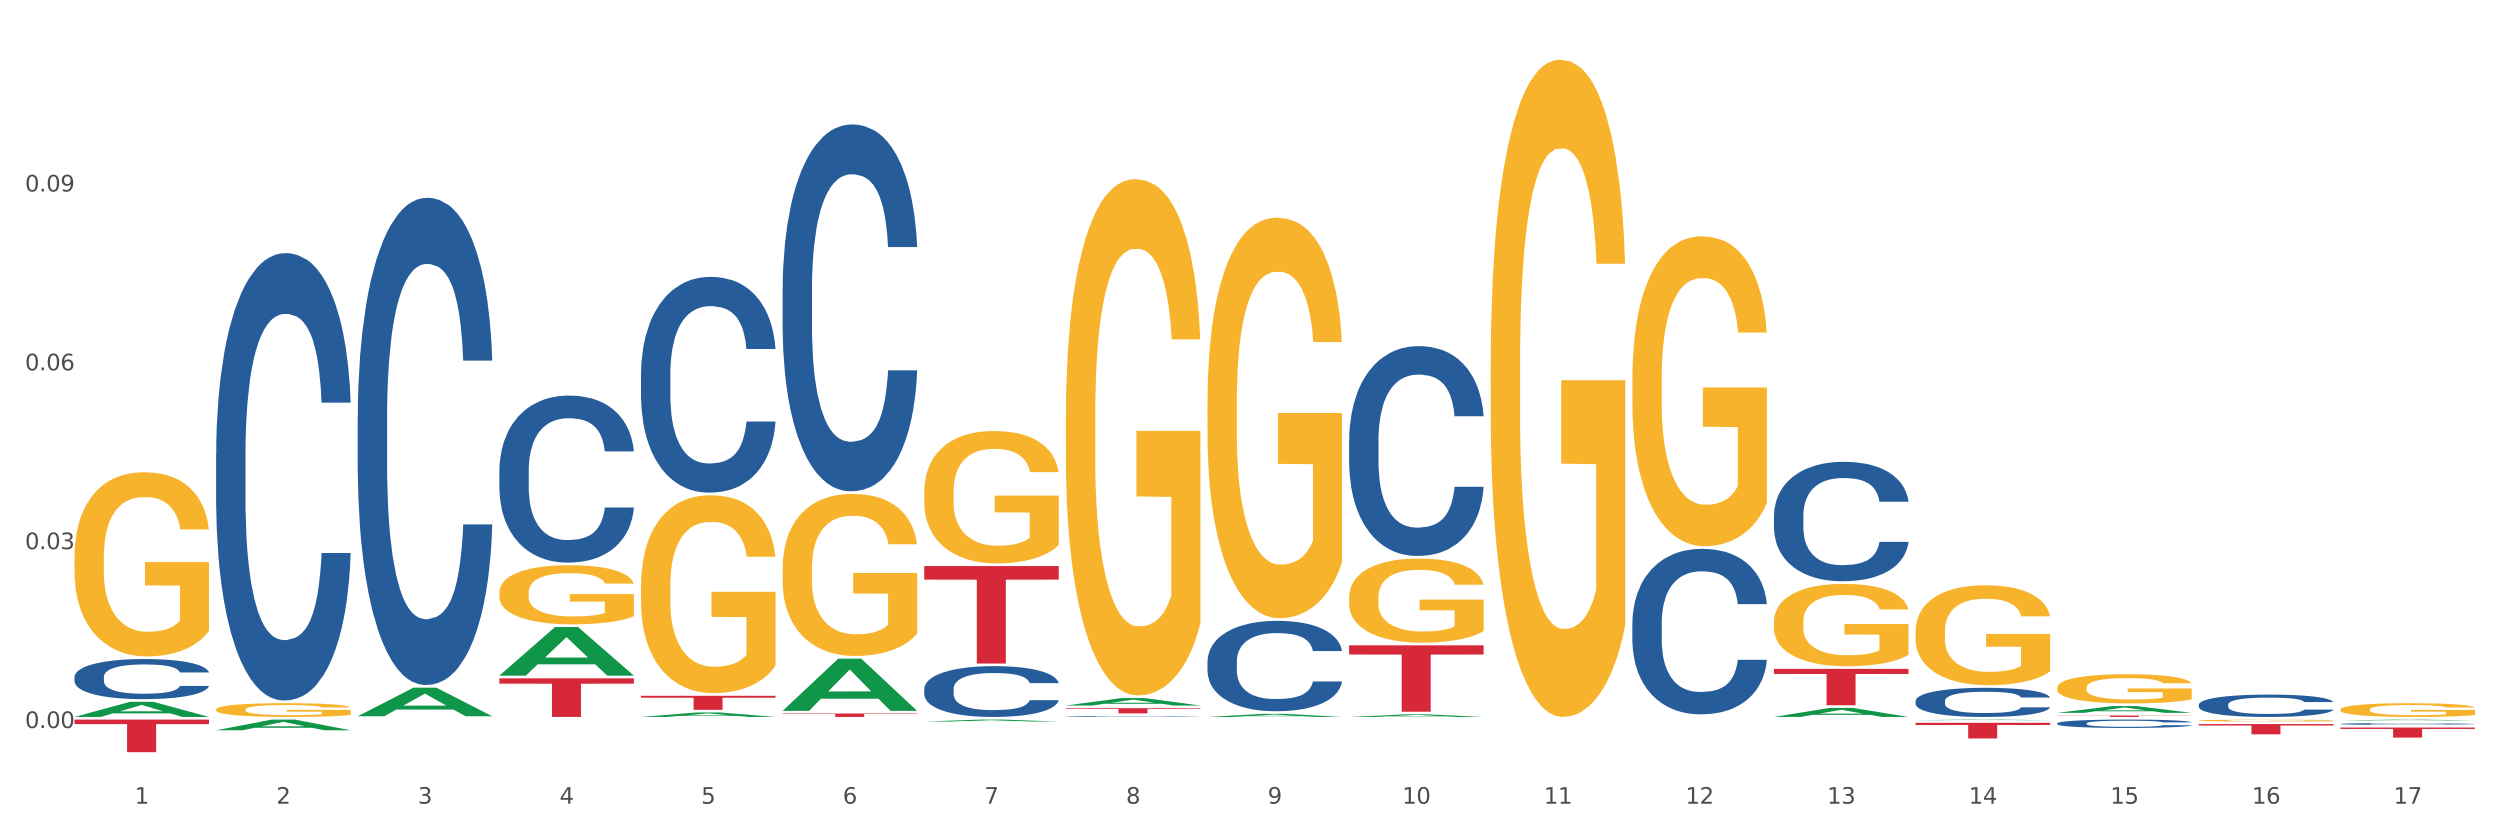 <?xml version="1.0" encoding="utf-8" standalone="no"?>
<!DOCTYPE svg PUBLIC "-//W3C//DTD SVG 1.1//EN"
  "http://www.w3.org/Graphics/SVG/1.1/DTD/svg11.dtd">
<svg xmlns:xlink="http://www.w3.org/1999/xlink" width="1080pt" height="360pt" viewBox="0 0 1080 360" xmlns="http://www.w3.org/2000/svg" version="1.1">
 <rect x="0" y="0" width="1080" height="360" fill="#333333" stroke="none"/>
 <defs>
  <style type="text/css">*{stroke-linejoin: round; stroke-linecap: butt}</style>
 </defs>
 <g id="figure_1">
  <g id="patch_1">
   <path d="M 0 360 
L 1080 360 
L 1080 0 
L 0 0 
z
" style="fill: #ffffff; stroke: #ffffff; stroke-linejoin: miter"/>
  </g>
  <g id="axes_1">
   <g id="matplotlib.axis_1">
    <g id="xtick_1">
     <g id="text_1">
      <!-- 1 -->
      <g style="fill: #4d4d4d" transform="translate(58.182 347.204) scale(0.096 -0.096)">
       <defs>
        <path id="DejaVuSans-31" d="M 794 531 
L 1825 531 
L 1825 4091 
L 703 3866 
L 703 4441 
L 1819 4666 
L 2450 4666 
L 2450 531 
L 3481 531 
L 3481 0 
L 794 0 
L 794 531 
z
" transform="scale(0.016)"/>
       </defs>
       <use xlink:href="#DejaVuSans-31"/>
      </g>
     </g>
    </g>
    <g id="xtick_2">
     <g id="text_2">
      <!-- 2 -->
      <g style="fill: #4d4d4d" transform="translate(119.364 347.204) scale(0.096 -0.096)">
       <defs>
        <path id="DejaVuSans-32" d="M 1228 531 
L 3431 531 
L 3431 0 
L 469 0 
L 469 531 
Q 828 903 1448 1529 
Q 2069 2156 2228 2338 
Q 2531 2678 2651 2914 
Q 2772 3150 2772 3378 
Q 2772 3750 2511 3984 
Q 2250 4219 1831 4219 
Q 1534 4219 1204 4116 
Q 875 4013 500 3803 
L 500 4441 
Q 881 4594 1212 4672 
Q 1544 4750 1819 4750 
Q 2544 4750 2975 4387 
Q 3406 4025 3406 3419 
Q 3406 3131 3298 2873 
Q 3191 2616 2906 2266 
Q 2828 2175 2409 1742 
Q 1991 1309 1228 531 
z
" transform="scale(0.016)"/>
       </defs>
       <use xlink:href="#DejaVuSans-32"/>
      </g>
     </g>
    </g>
    <g id="xtick_3">
     <g id="text_3">
      <!-- 3 -->
      <g style="fill: #4d4d4d" transform="translate(180.545 347.204) scale(0.096 -0.096)">
       <defs>
        <path id="DejaVuSans-33" d="M 2597 2516 
Q 3050 2419 3304 2112 
Q 3559 1806 3559 1356 
Q 3559 666 3084 287 
Q 2609 -91 1734 -91 
Q 1441 -91 1130 -33 
Q 819 25 488 141 
L 488 750 
Q 750 597 1062 519 
Q 1375 441 1716 441 
Q 2309 441 2620 675 
Q 2931 909 2931 1356 
Q 2931 1769 2642 2001 
Q 2353 2234 1838 2234 
L 1294 2234 
L 1294 2753 
L 1863 2753 
Q 2328 2753 2575 2939 
Q 2822 3125 2822 3475 
Q 2822 3834 2567 4026 
Q 2313 4219 1838 4219 
Q 1578 4219 1281 4162 
Q 984 4106 628 3988 
L 628 4550 
Q 988 4650 1302 4700 
Q 1616 4750 1894 4750 
Q 2613 4750 3031 4423 
Q 3450 4097 3450 3541 
Q 3450 3153 3228 2886 
Q 3006 2619 2597 2516 
z
" transform="scale(0.016)"/>
       </defs>
       <use xlink:href="#DejaVuSans-33"/>
      </g>
     </g>
    </g>
    <g id="xtick_4">
     <g id="text_4">
      <!-- 4 -->
      <g style="fill: #4d4d4d" transform="translate(241.726 347.204) scale(0.096 -0.096)">
       <defs>
        <path id="DejaVuSans-34" d="M 2419 4116 
L 825 1625 
L 2419 1625 
L 2419 4116 
z
M 2253 4666 
L 3047 4666 
L 3047 1625 
L 3713 1625 
L 3713 1100 
L 3047 1100 
L 3047 0 
L 2419 0 
L 2419 1100 
L 313 1100 
L 313 1709 
L 2253 4666 
z
" transform="scale(0.016)"/>
       </defs>
       <use xlink:href="#DejaVuSans-34"/>
      </g>
     </g>
    </g>
    <g id="xtick_5">
     <g id="text_5">
      <!-- 5 -->
      <g style="fill: #4d4d4d" transform="translate(302.908 347.204) scale(0.096 -0.096)">
       <defs>
        <path id="DejaVuSans-35" d="M 691 4666 
L 3169 4666 
L 3169 4134 
L 1269 4134 
L 1269 2991 
Q 1406 3038 1543 3061 
Q 1681 3084 1819 3084 
Q 2600 3084 3056 2656 
Q 3513 2228 3513 1497 
Q 3513 744 3044 326 
Q 2575 -91 1722 -91 
Q 1428 -91 1123 -41 
Q 819 9 494 109 
L 494 744 
Q 775 591 1075 516 
Q 1375 441 1709 441 
Q 2250 441 2565 725 
Q 2881 1009 2881 1497 
Q 2881 1984 2565 2268 
Q 2250 2553 1709 2553 
Q 1456 2553 1204 2497 
Q 953 2441 691 2322 
L 691 4666 
z
" transform="scale(0.016)"/>
       </defs>
       <use xlink:href="#DejaVuSans-35"/>
      </g>
     </g>
    </g>
    <g id="xtick_6">
     <g id="text_6">
      <!-- 6 -->
      <g style="fill: #4d4d4d" transform="translate(364.089 347.204) scale(0.096 -0.096)">
       <defs>
        <path id="DejaVuSans-36" d="M 2113 2584 
Q 1688 2584 1439 2293 
Q 1191 2003 1191 1497 
Q 1191 994 1439 701 
Q 1688 409 2113 409 
Q 2538 409 2786 701 
Q 3034 994 3034 1497 
Q 3034 2003 2786 2293 
Q 2538 2584 2113 2584 
z
M 3366 4563 
L 3366 3988 
Q 3128 4100 2886 4159 
Q 2644 4219 2406 4219 
Q 1781 4219 1451 3797 
Q 1122 3375 1075 2522 
Q 1259 2794 1537 2939 
Q 1816 3084 2150 3084 
Q 2853 3084 3261 2657 
Q 3669 2231 3669 1497 
Q 3669 778 3244 343 
Q 2819 -91 2113 -91 
Q 1303 -91 875 529 
Q 447 1150 447 2328 
Q 447 3434 972 4092 
Q 1497 4750 2381 4750 
Q 2619 4750 2861 4703 
Q 3103 4656 3366 4563 
z
" transform="scale(0.016)"/>
       </defs>
       <use xlink:href="#DejaVuSans-36"/>
      </g>
     </g>
    </g>
    <g id="xtick_7">
     <g id="text_7">
      <!-- 7 -->
      <g style="fill: #4d4d4d" transform="translate(425.271 347.204) scale(0.096 -0.096)">
       <defs>
        <path id="DejaVuSans-37" d="M 525 4666 
L 3525 4666 
L 3525 4397 
L 1831 0 
L 1172 0 
L 2766 4134 
L 525 4134 
L 525 4666 
z
" transform="scale(0.016)"/>
       </defs>
       <use xlink:href="#DejaVuSans-37"/>
      </g>
     </g>
    </g>
    <g id="xtick_8">
     <g id="text_8">
      <!-- 8 -->
      <g style="fill: #4d4d4d" transform="translate(486.452 347.204) scale(0.096 -0.096)">
       <defs>
        <path id="DejaVuSans-38" d="M 2034 2216 
Q 1584 2216 1326 1975 
Q 1069 1734 1069 1313 
Q 1069 891 1326 650 
Q 1584 409 2034 409 
Q 2484 409 2743 651 
Q 3003 894 3003 1313 
Q 3003 1734 2745 1975 
Q 2488 2216 2034 2216 
z
M 1403 2484 
Q 997 2584 770 2862 
Q 544 3141 544 3541 
Q 544 4100 942 4425 
Q 1341 4750 2034 4750 
Q 2731 4750 3128 4425 
Q 3525 4100 3525 3541 
Q 3525 3141 3298 2862 
Q 3072 2584 2669 2484 
Q 3125 2378 3379 2068 
Q 3634 1759 3634 1313 
Q 3634 634 3220 271 
Q 2806 -91 2034 -91 
Q 1263 -91 848 271 
Q 434 634 434 1313 
Q 434 1759 690 2068 
Q 947 2378 1403 2484 
z
M 1172 3481 
Q 1172 3119 1398 2916 
Q 1625 2713 2034 2713 
Q 2441 2713 2670 2916 
Q 2900 3119 2900 3481 
Q 2900 3844 2670 4047 
Q 2441 4250 2034 4250 
Q 1625 4250 1398 4047 
Q 1172 3844 1172 3481 
z
" transform="scale(0.016)"/>
       </defs>
       <use xlink:href="#DejaVuSans-38"/>
      </g>
     </g>
    </g>
    <g id="xtick_9">
     <g id="text_9">
      <!-- 9 -->
      <g style="fill: #4d4d4d" transform="translate(547.634 347.204) scale(0.096 -0.096)">
       <defs>
        <path id="DejaVuSans-39" d="M 703 97 
L 703 672 
Q 941 559 1184 500 
Q 1428 441 1663 441 
Q 2288 441 2617 861 
Q 2947 1281 2994 2138 
Q 2813 1869 2534 1725 
Q 2256 1581 1919 1581 
Q 1219 1581 811 2004 
Q 403 2428 403 3163 
Q 403 3881 828 4315 
Q 1253 4750 1959 4750 
Q 2769 4750 3195 4129 
Q 3622 3509 3622 2328 
Q 3622 1225 3098 567 
Q 2575 -91 1691 -91 
Q 1453 -91 1209 -44 
Q 966 3 703 97 
z
M 1959 2075 
Q 2384 2075 2632 2365 
Q 2881 2656 2881 3163 
Q 2881 3666 2632 3958 
Q 2384 4250 1959 4250 
Q 1534 4250 1286 3958 
Q 1038 3666 1038 3163 
Q 1038 2656 1286 2365 
Q 1534 2075 1959 2075 
z
" transform="scale(0.016)"/>
       </defs>
       <use xlink:href="#DejaVuSans-39"/>
      </g>
     </g>
    </g>
    <g id="xtick_10">
     <g id="text_10">
      <!-- 10 -->
      <g style="fill: #4d4d4d" transform="translate(605.761 347.204) scale(0.096 -0.096)">
       <defs>
        <path id="DejaVuSans-30" d="M 2034 4250 
Q 1547 4250 1301 3770 
Q 1056 3291 1056 2328 
Q 1056 1369 1301 889 
Q 1547 409 2034 409 
Q 2525 409 2770 889 
Q 3016 1369 3016 2328 
Q 3016 3291 2770 3770 
Q 2525 4250 2034 4250 
z
M 2034 4750 
Q 2819 4750 3233 4129 
Q 3647 3509 3647 2328 
Q 3647 1150 3233 529 
Q 2819 -91 2034 -91 
Q 1250 -91 836 529 
Q 422 1150 422 2328 
Q 422 3509 836 4129 
Q 1250 4750 2034 4750 
z
" transform="scale(0.016)"/>
       </defs>
       <use xlink:href="#DejaVuSans-31"/>
       <use xlink:href="#DejaVuSans-30" transform="translate(63.623 0)"/>
      </g>
     </g>
    </g>
    <g id="xtick_11">
     <g id="text_11">
      <!-- 11 -->
      <g style="fill: #4d4d4d" transform="translate(666.942 347.204) scale(0.096 -0.096)">
       <use xlink:href="#DejaVuSans-31"/>
       <use xlink:href="#DejaVuSans-31" transform="translate(63.623 0)"/>
      </g>
     </g>
    </g>
    <g id="xtick_12">
     <g id="text_12">
      <!-- 12 -->
      <g style="fill: #4d4d4d" transform="translate(728.124 347.204) scale(0.096 -0.096)">
       <use xlink:href="#DejaVuSans-31"/>
       <use xlink:href="#DejaVuSans-32" transform="translate(63.623 0)"/>
      </g>
     </g>
    </g>
    <g id="xtick_13">
     <g id="text_13">
      <!-- 13 -->
      <g style="fill: #4d4d4d" transform="translate(789.305 347.204) scale(0.096 -0.096)">
       <use xlink:href="#DejaVuSans-31"/>
       <use xlink:href="#DejaVuSans-33" transform="translate(63.623 0)"/>
      </g>
     </g>
    </g>
    <g id="xtick_14">
     <g id="text_14">
      <!-- 14 -->
      <g style="fill: #4d4d4d" transform="translate(850.487 347.204) scale(0.096 -0.096)">
       <use xlink:href="#DejaVuSans-31"/>
       <use xlink:href="#DejaVuSans-34" transform="translate(63.623 0)"/>
      </g>
     </g>
    </g>
    <g id="xtick_15">
     <g id="text_15">
      <!-- 15 -->
      <g style="fill: #4d4d4d" transform="translate(911.668 347.204) scale(0.096 -0.096)">
       <use xlink:href="#DejaVuSans-31"/>
       <use xlink:href="#DejaVuSans-35" transform="translate(63.623 0)"/>
      </g>
     </g>
    </g>
    <g id="xtick_16">
     <g id="text_16">
      <!-- 16 -->
      <g style="fill: #4d4d4d" transform="translate(972.849 347.204) scale(0.096 -0.096)">
       <use xlink:href="#DejaVuSans-31"/>
       <use xlink:href="#DejaVuSans-36" transform="translate(63.623 0)"/>
      </g>
     </g>
    </g>
    <g id="xtick_17">
     <g id="text_17">
      <!-- 17 -->
      <g style="fill: #4d4d4d" transform="translate(1034.031 347.204) scale(0.096 -0.096)">
       <use xlink:href="#DejaVuSans-31"/>
       <use xlink:href="#DejaVuSans-37" transform="translate(63.623 0)"/>
      </g>
     </g>
    </g>
    <g id="xtick_18"/>
    <g id="xtick_19"/>
    <g id="xtick_20"/>
    <g id="xtick_21"/>
    <g id="xtick_22"/>
    <g id="xtick_23"/>
    <g id="xtick_24"/>
    <g id="xtick_25"/>
    <g id="xtick_26"/>
    <g id="xtick_27"/>
    <g id="xtick_28"/>
    <g id="xtick_29"/>
    <g id="xtick_30"/>
    <g id="xtick_31"/>
    <g id="xtick_32"/>
    <g id="xtick_33"/>
   </g>
   <g id="matplotlib.axis_2">
    <g id="ytick_1">
     <g id="text_18">
      <!-- 0.00 -->
      <g style="fill: #4d4d4d" transform="translate(10.8 314.508) scale(0.096 -0.096)">
       <defs>
        <path id="DejaVuSans-2e" d="M 684 794 
L 1344 794 
L 1344 0 
L 684 0 
L 684 794 
z
" transform="scale(0.016)"/>
       </defs>
       <use xlink:href="#DejaVuSans-30"/>
       <use xlink:href="#DejaVuSans-2e" transform="translate(63.623 0)"/>
       <use xlink:href="#DejaVuSans-30" transform="translate(95.41 0)"/>
       <use xlink:href="#DejaVuSans-30" transform="translate(159.033 0)"/>
      </g>
     </g>
    </g>
    <g id="ytick_2">
     <g id="text_19">
      <!-- 0.03 -->
      <g style="fill: #4d4d4d" transform="translate(10.8 237.246) scale(0.096 -0.096)">
       <use xlink:href="#DejaVuSans-30"/>
       <use xlink:href="#DejaVuSans-2e" transform="translate(63.623 0)"/>
       <use xlink:href="#DejaVuSans-30" transform="translate(95.41 0)"/>
       <use xlink:href="#DejaVuSans-33" transform="translate(159.033 0)"/>
      </g>
     </g>
    </g>
    <g id="ytick_3">
     <g id="text_20">
      <!-- 0.06 -->
      <g style="fill: #4d4d4d" transform="translate(10.8 159.985) scale(0.096 -0.096)">
       <use xlink:href="#DejaVuSans-30"/>
       <use xlink:href="#DejaVuSans-2e" transform="translate(63.623 0)"/>
       <use xlink:href="#DejaVuSans-30" transform="translate(95.41 0)"/>
       <use xlink:href="#DejaVuSans-36" transform="translate(159.033 0)"/>
      </g>
     </g>
    </g>
    <g id="ytick_4">
     <g id="text_21">
      <!-- 0.09 -->
      <g style="fill: #4d4d4d" transform="translate(10.8 82.723) scale(0.096 -0.096)">
       <use xlink:href="#DejaVuSans-30"/>
       <use xlink:href="#DejaVuSans-2e" transform="translate(63.623 0)"/>
       <use xlink:href="#DejaVuSans-30" transform="translate(95.41 0)"/>
       <use xlink:href="#DejaVuSans-39" transform="translate(159.033 0)"/>
      </g>
     </g>
    </g>
    <g id="ytick_5"/>
    <g id="ytick_6"/>
    <g id="ytick_7"/>
    <g id="ytick_8"/>
   </g>
   <g id="PolyCollection_1">
    <path d="M 32.175 309.708 
L 32.235 309.702 
L 56.203 303.17 
L 66.15 303.164 
L 90.297 309.72 
L 78.793 309.72 
L 73.58 308.194 
L 48.833 308.194 
L 48.653 308.218 
L 43.62 309.72 
L 32.175 309.72 
L 32.175 309.708 
L 51.949 307.283 
L 70.464 307.276 
L 61.296 304.561 
L 61.176 304.549 
L 61.056 304.568 
L 51.889 307.276 
L 51.949 307.283 
L 32.175 309.708 
z
" clip-path="url(#p0ab4d7550f)" style="fill: #109648"/>
    <path d="M 460.445 305.929 
L 518.567 305.929 
L 518.567 306.244 
L 495.704 306.246 
L 495.704 308.19 
L 483.17 308.19 
L 483.17 306.246 
L 460.445 306.244 
L 460.445 305.932 
L 460.445 305.929 
z
" clip-path="url(#p0ab4d7550f)" style="fill: #d62839"/>
    <path d="M 399.263 244.542 
L 457.386 244.542 
L 457.386 250.391 
L 434.523 250.431 
L 434.523 286.633 
L 421.989 286.633 
L 421.989 250.431 
L 399.263 250.391 
L 399.263 244.581 
L 399.263 244.542 
z
" clip-path="url(#p0ab4d7550f)" style="fill: #d62839"/>
    <path d="M 215.719 255.986 
L 215.788 255.963 
L 215.788 255.123 
L 215.925 254.4 
L 216.611 252.651 
L 217.641 251.206 
L 218.395 250.436 
L 219.15 249.806 
L 220.042 249.177 
L 221.14 248.524 
L 223.13 247.568 
L 224.366 247.078 
L 225.875 246.565 
L 228.62 245.819 
L 230.61 245.399 
L 232.669 245.049 
L 236.031 244.629 
L 238.227 244.443 
L 240.56 244.303 
L 243.374 244.21 
L 245.501 244.186 
L 250.167 244.256 
L 254.147 244.466 
L 256.069 244.629 
L 258.539 244.909 
L 259.843 245.096 
L 261.97 245.469 
L 264.166 245.959 
L 265.676 246.378 
L 267.94 247.171 
L 269.656 247.964 
L 271.234 248.943 
L 272.057 249.62 
L 272.675 250.249 
L 273.224 250.972 
L 273.773 252.115 
L 261.421 252.115 
L 260.941 251.299 
L 260.186 250.529 
L 259.088 249.783 
L 258.127 249.317 
L 256.48 248.734 
L 254.971 248.36 
L 253.392 248.081 
L 251.471 247.847 
L 249.961 247.731 
L 247.834 247.638 
L 243.648 247.661 
L 240.835 247.847 
L 238.913 248.081 
L 237.678 248.291 
L 236.58 248.524 
L 235.345 248.85 
L 233.904 249.34 
L 232.875 249.783 
L 231.845 250.343 
L 231.022 250.902 
L 230.267 251.555 
L 229.649 252.255 
L 229.169 252.978 
L 228.757 253.864 
L 228.414 255.333 
L 228.414 258.528 
L 228.551 259.251 
L 228.895 260.207 
L 229.306 260.93 
L 229.993 261.793 
L 230.61 262.376 
L 231.777 263.215 
L 233.08 263.915 
L 234.11 264.358 
L 235.139 264.731 
L 236.923 265.244 
L 238.913 265.664 
L 240.629 265.92 
L 242.962 266.154 
L 244.54 266.247 
L 245.913 266.294 
L 249.275 266.294 
L 251.677 266.224 
L 254.353 266.06 
L 256.412 265.85 
L 258.127 265.594 
L 260.049 265.174 
L 261.284 264.778 
L 261.284 259.904 
L 246.187 259.881 
L 246.187 256.639 
L 273.842 256.639 
L 273.842 266.154 
L 272.675 266.643 
L 271.371 267.086 
L 269.999 267.483 
L 267.94 267.973 
L 265.47 268.439 
L 263.274 268.765 
L 260.941 269.045 
L 258.196 269.302 
L 254.628 269.535 
L 252.432 269.628 
L 249.687 269.698 
L 246.462 269.722 
L 243.648 269.675 
L 240.903 269.558 
L 238.021 269.348 
L 235.208 269.045 
L 233.08 268.742 
L 230.953 268.369 
L 228.689 267.879 
L 226.905 267.413 
L 225.532 266.993 
L 224.022 266.457 
L 222.376 265.757 
L 221.14 265.128 
L 220.042 264.475 
L 218.876 263.635 
L 218.052 262.912 
L 217.229 262.003 
L 216.749 261.326 
L 216.2 260.277 
L 215.788 258.808 
L 215.719 255.986 
z
" clip-path="url(#p0ab4d7550f)" style="fill: #f7b32b"/>
    <path d="M 276.901 300.585 
L 335.023 300.585 
L 335.023 301.425 
L 312.16 301.431 
L 312.16 306.634 
L 299.626 306.634 
L 299.626 301.431 
L 276.901 301.425 
L 276.901 300.59 
L 276.901 300.585 
z
" clip-path="url(#p0ab4d7550f)" style="fill: #d62839"/>
    <path d="M 215.719 293.027 
L 273.842 293.027 
L 273.842 295.347 
L 250.978 295.363 
L 250.978 309.72 
L 238.445 309.72 
L 238.445 295.363 
L 215.719 295.347 
L 215.719 293.043 
L 215.719 293.027 
z
" clip-path="url(#p0ab4d7550f)" style="fill: #d62839"/>
    <path d="M 32.175 310.861 
L 90.297 310.861 
L 90.297 312.819 
L 67.434 312.832 
L 67.434 324.95 
L 54.901 324.95 
L 54.901 312.832 
L 32.175 312.819 
L 32.175 310.874 
L 32.175 310.861 
z
" clip-path="url(#p0ab4d7550f)" style="fill: #d62839"/>
    <path d="M 582.808 278.778 
L 640.93 278.778 
L 640.93 282.764 
L 618.067 282.791 
L 618.067 307.463 
L 605.533 307.463 
L 605.533 282.791 
L 582.808 282.764 
L 582.808 278.805 
L 582.808 278.778 
z
" clip-path="url(#p0ab4d7550f)" style="fill: #d62839"/>
    <path d="M 32.175 240.775 
L 32.244 240.702 
L 32.244 238.087 
L 32.381 235.835 
L 33.067 230.386 
L 34.096 225.882 
L 34.851 223.485 
L 35.606 221.524 
L 36.498 219.562 
L 37.596 217.528 
L 39.586 214.55 
L 40.821 213.024 
L 42.331 211.426 
L 45.076 209.101 
L 47.066 207.793 
L 49.124 206.704 
L 52.487 205.396 
L 54.683 204.815 
L 57.016 204.379 
L 59.829 204.088 
L 61.957 204.016 
L 66.623 204.234 
L 70.603 204.888 
L 72.524 205.396 
L 74.995 206.268 
L 76.299 206.849 
L 78.426 208.011 
L 80.622 209.537 
L 82.131 210.845 
L 84.396 213.315 
L 86.111 215.785 
L 87.69 218.836 
L 88.513 220.942 
L 89.131 222.904 
L 89.68 225.156 
L 90.229 228.716 
L 77.877 228.716 
L 77.397 226.173 
L 76.642 223.776 
L 75.544 221.451 
L 74.583 219.998 
L 72.936 218.182 
L 71.426 217.02 
L 69.848 216.148 
L 67.927 215.421 
L 66.417 215.058 
L 64.29 214.767 
L 60.104 214.84 
L 57.29 215.421 
L 55.369 216.148 
L 54.134 216.802 
L 53.036 217.528 
L 51.801 218.545 
L 50.36 220.071 
L 49.33 221.451 
L 48.301 223.194 
L 47.478 224.938 
L 46.723 226.972 
L 46.105 229.151 
L 45.625 231.404 
L 45.213 234.164 
L 44.87 238.741 
L 44.87 248.693 
L 45.007 250.945 
L 45.35 253.924 
L 45.762 256.176 
L 46.448 258.864 
L 47.066 260.68 
L 48.232 263.295 
L 49.536 265.475 
L 50.566 266.855 
L 51.595 268.017 
L 53.379 269.615 
L 55.369 270.923 
L 57.085 271.722 
L 59.418 272.449 
L 60.996 272.739 
L 62.368 272.885 
L 65.731 272.885 
L 68.133 272.667 
L 70.809 272.158 
L 72.868 271.504 
L 74.583 270.705 
L 76.504 269.398 
L 77.74 268.163 
L 77.74 252.979 
L 62.643 252.907 
L 62.643 242.809 
L 90.297 242.809 
L 90.297 272.449 
L 89.131 273.974 
L 87.827 275.355 
L 86.455 276.59 
L 84.396 278.115 
L 81.926 279.568 
L 79.73 280.585 
L 77.397 281.457 
L 74.652 282.256 
L 71.083 282.982 
L 68.887 283.273 
L 66.143 283.491 
L 62.917 283.564 
L 60.104 283.418 
L 57.359 283.055 
L 54.477 282.401 
L 51.663 281.457 
L 49.536 280.512 
L 47.409 279.35 
L 45.144 277.825 
L 43.36 276.372 
L 41.988 275.064 
L 40.478 273.393 
L 38.831 271.214 
L 37.596 269.252 
L 36.498 267.218 
L 35.332 264.603 
L 34.508 262.351 
L 33.685 259.518 
L 33.204 257.411 
L 32.655 254.142 
L 32.244 249.565 
L 32.175 240.775 
z
" clip-path="url(#p0ab4d7550f)" style="fill: #f7b32b"/>
    <path d="M 93.356 196.188 
L 93.425 196.012 
L 93.425 191.069 
L 93.631 184.361 
L 94.387 172.005 
L 95.349 162.649 
L 96.998 151.705 
L 97.891 147.115 
L 99.059 141.996 
L 101.463 133.699 
L 104.211 126.638 
L 106.135 122.755 
L 107.578 120.284 
L 110.807 115.87 
L 112.662 113.929 
L 114.585 112.34 
L 116.234 111.281 
L 118.982 110.045 
L 121.181 109.516 
L 123.723 109.339 
L 125.853 109.516 
L 128.67 110.222 
L 132.792 112.34 
L 134.372 113.576 
L 136.502 115.694 
L 138.7 118.518 
L 140.486 121.343 
L 142.547 125.403 
L 144.677 130.698 
L 146.738 137.406 
L 148.181 143.585 
L 149.349 150.116 
L 150.38 158.059 
L 151.135 166.709 
L 151.479 173.946 
L 138.906 173.946 
L 138.563 167.415 
L 137.876 160.354 
L 137.189 155.588 
L 136.433 151.705 
L 135.265 147.291 
L 134.234 144.467 
L 132.517 141.113 
L 130.937 138.995 
L 129.631 137.759 
L 128.051 136.7 
L 124.685 135.641 
L 122.28 135.641 
L 120.769 135.994 
L 118.914 136.877 
L 117.334 138.112 
L 115.479 140.231 
L 114.036 142.525 
L 112.593 145.526 
L 111.769 147.645 
L 110.532 151.528 
L 109.708 154.705 
L 108.608 160.178 
L 107.99 164.061 
L 106.891 174.123 
L 106.41 181.537 
L 106.204 186.656 
L 106.066 192.305 
L 106.066 219.842 
L 106.479 232.199 
L 106.822 237.494 
L 107.372 243.496 
L 108.402 251.263 
L 109.914 258.854 
L 111.494 264.326 
L 112.799 267.68 
L 114.036 270.151 
L 115.273 272.093 
L 116.784 273.858 
L 118.021 274.917 
L 119.876 275.976 
L 122.074 276.506 
L 123.792 276.506 
L 127.295 275.623 
L 128.876 274.741 
L 130.387 273.505 
L 132.036 271.563 
L 133.341 269.445 
L 134.097 267.856 
L 135.334 264.502 
L 136.296 260.972 
L 137.12 256.912 
L 137.67 253.382 
L 138.288 248.086 
L 138.769 242.084 
L 138.906 238.907 
L 151.479 238.907 
L 151.204 245.261 
L 150.723 251.44 
L 149.761 259.736 
L 149.005 264.502 
L 147.838 270.328 
L 146.601 275.27 
L 144.883 280.742 
L 143.303 284.803 
L 141.654 288.333 
L 139.868 291.51 
L 136.639 295.923 
L 135.471 297.159 
L 132.998 299.277 
L 131.074 300.513 
L 128.257 301.749 
L 125.372 302.455 
L 122.349 302.631 
L 119.669 302.278 
L 116.715 301.219 
L 114.86 300.16 
L 112.799 298.571 
L 110.395 296.1 
L 108.127 293.099 
L 105.998 289.569 
L 104.005 285.509 
L 102.15 280.919 
L 99.746 273.329 
L 97.959 265.915 
L 96.654 259.03 
L 95.761 253.205 
L 94.868 245.791 
L 94.387 240.672 
L 93.631 228.315 
L 93.356 216.841 
L 93.356 196.188 
z
" clip-path="url(#p0ab4d7550f)" style="fill: #255c99"/>
    <path d="M 154.538 180.014 
L 154.607 179.822 
L 154.607 174.44 
L 154.813 167.135 
L 155.568 153.679 
L 156.53 143.49 
L 158.179 131.572 
L 159.072 126.574 
L 160.24 120.999 
L 162.645 111.964 
L 165.393 104.275 
L 167.317 100.046 
L 168.759 97.355 
L 171.988 92.549 
L 173.843 90.434 
L 175.767 88.704 
L 177.416 87.551 
L 180.164 86.205 
L 182.362 85.629 
L 184.904 85.436 
L 187.034 85.629 
L 189.851 86.397 
L 193.973 88.704 
L 195.553 90.05 
L 197.683 92.357 
L 199.882 95.432 
L 201.668 98.508 
L 203.729 102.929 
L 205.859 108.696 
L 207.92 116.001 
L 209.362 122.729 
L 210.53 129.842 
L 211.561 138.492 
L 212.317 147.912 
L 212.66 155.793 
L 200.088 155.793 
L 199.744 148.681 
L 199.057 140.991 
L 198.37 135.801 
L 197.614 131.572 
L 196.446 126.766 
L 195.416 123.69 
L 193.698 120.038 
L 192.118 117.731 
L 190.813 116.386 
L 189.233 115.232 
L 185.866 114.079 
L 183.462 114.079 
L 181.95 114.463 
L 180.095 115.424 
L 178.515 116.77 
L 176.66 119.077 
L 175.217 121.576 
L 173.775 124.844 
L 172.95 127.151 
L 171.713 131.38 
L 170.889 134.84 
L 169.79 140.799 
L 169.171 145.028 
L 168.072 155.985 
L 167.591 164.059 
L 167.385 169.634 
L 167.248 175.785 
L 167.248 205.773 
L 167.66 219.23 
L 168.004 224.996 
L 168.553 231.532 
L 169.584 239.991 
L 171.095 248.257 
L 172.675 254.216 
L 173.981 257.868 
L 175.217 260.559 
L 176.454 262.674 
L 177.965 264.596 
L 179.202 265.75 
L 181.057 266.903 
L 183.255 267.48 
L 184.973 267.48 
L 188.477 266.519 
L 190.057 265.557 
L 191.568 264.212 
L 193.217 262.097 
L 194.523 259.79 
L 195.278 258.06 
L 196.515 254.408 
L 197.477 250.563 
L 198.301 246.142 
L 198.851 242.297 
L 199.469 236.53 
L 199.95 229.995 
L 200.088 226.534 
L 212.66 226.534 
L 212.385 233.455 
L 211.904 240.183 
L 210.943 249.218 
L 210.187 254.408 
L 209.019 260.752 
L 207.782 266.134 
L 206.065 272.093 
L 204.485 276.515 
L 202.836 280.359 
L 201.049 283.819 
L 197.82 288.625 
L 196.652 289.971 
L 194.179 292.278 
L 192.256 293.623 
L 189.439 294.969 
L 186.553 295.738 
L 183.53 295.93 
L 180.851 295.546 
L 177.897 294.392 
L 176.042 293.239 
L 173.981 291.509 
L 171.576 288.817 
L 169.309 285.549 
L 167.179 281.705 
L 165.187 277.284 
L 163.332 272.285 
L 160.927 264.02 
L 159.141 255.946 
L 157.836 248.449 
L 156.942 242.105 
L 156.049 234.031 
L 155.568 228.457 
L 154.813 215 
L 154.538 202.505 
L 154.538 180.014 
z
" clip-path="url(#p0ab4d7550f)" style="fill: #255c99"/>
    <path d="M 215.719 203.31 
L 215.788 203.245 
L 215.788 201.399 
L 215.994 198.895 
L 216.75 194.283 
L 217.712 190.79 
L 219.36 186.705 
L 220.254 184.991 
L 221.422 183.08 
L 223.826 179.983 
L 226.574 177.347 
L 228.498 175.898 
L 229.941 174.975 
L 233.17 173.328 
L 235.025 172.603 
L 236.948 172.01 
L 238.597 171.614 
L 241.345 171.153 
L 243.544 170.955 
L 246.086 170.89 
L 248.216 170.955 
L 251.032 171.219 
L 255.155 172.01 
L 256.735 172.471 
L 258.864 173.262 
L 261.063 174.316 
L 262.849 175.37 
L 264.91 176.886 
L 267.04 178.863 
L 269.101 181.367 
L 270.544 183.673 
L 271.712 186.112 
L 272.742 189.077 
L 273.498 192.306 
L 273.842 195.007 
L 261.269 195.007 
L 260.926 192.569 
L 260.238 189.933 
L 259.551 188.154 
L 258.796 186.705 
L 257.628 185.057 
L 256.597 184.003 
L 254.88 182.751 
L 253.3 181.96 
L 251.994 181.499 
L 250.414 181.103 
L 247.048 180.708 
L 244.643 180.708 
L 243.132 180.84 
L 241.277 181.169 
L 239.696 181.631 
L 237.841 182.421 
L 236.399 183.278 
L 234.956 184.398 
L 234.132 185.189 
L 232.895 186.639 
L 232.07 187.825 
L 230.971 189.868 
L 230.353 191.317 
L 229.254 195.073 
L 228.773 197.841 
L 228.567 199.752 
L 228.429 201.861 
L 228.429 212.14 
L 228.841 216.753 
L 229.185 218.73 
L 229.735 220.971 
L 230.765 223.87 
L 232.277 226.704 
L 233.857 228.746 
L 235.162 229.998 
L 236.399 230.921 
L 237.635 231.646 
L 239.147 232.305 
L 240.383 232.7 
L 242.238 233.095 
L 244.437 233.293 
L 246.154 233.293 
L 249.658 232.964 
L 251.238 232.634 
L 252.75 232.173 
L 254.399 231.448 
L 255.704 230.657 
L 256.46 230.064 
L 257.696 228.812 
L 258.658 227.494 
L 259.483 225.979 
L 260.032 224.661 
L 260.651 222.684 
L 261.132 220.443 
L 261.269 219.257 
L 273.842 219.257 
L 273.567 221.63 
L 273.086 223.936 
L 272.124 227.033 
L 271.368 228.812 
L 270.2 230.987 
L 268.964 232.832 
L 267.246 234.875 
L 265.666 236.39 
L 264.017 237.708 
L 262.231 238.894 
L 259.002 240.542 
L 257.834 241.003 
L 255.361 241.794 
L 253.437 242.255 
L 250.62 242.716 
L 247.735 242.98 
L 244.712 243.046 
L 242.032 242.914 
L 239.078 242.519 
L 237.223 242.123 
L 235.162 241.53 
L 232.757 240.608 
L 230.49 239.487 
L 228.361 238.169 
L 226.368 236.654 
L 224.513 234.941 
L 222.109 232.107 
L 220.322 229.339 
L 219.017 226.769 
L 218.124 224.595 
L 217.231 221.827 
L 216.75 219.916 
L 215.994 215.304 
L 215.719 211.02 
L 215.719 203.31 
z
" clip-path="url(#p0ab4d7550f)" style="fill: #255c99"/>
    <path d="M 276.901 161.49 
L 276.969 161.405 
L 276.969 159.022 
L 277.175 155.787 
L 277.931 149.828 
L 278.893 145.316 
L 280.542 140.038 
L 281.435 137.824 
L 282.603 135.356 
L 285.008 131.355 
L 287.756 127.95 
L 289.679 126.077 
L 291.122 124.885 
L 294.351 122.757 
L 296.206 121.82 
L 298.13 121.054 
L 299.779 120.543 
L 302.527 119.947 
L 304.725 119.692 
L 307.267 119.607 
L 309.397 119.692 
L 312.214 120.033 
L 316.336 121.054 
L 317.916 121.65 
L 320.046 122.672 
L 322.244 124.034 
L 324.031 125.396 
L 326.092 127.354 
L 328.221 129.908 
L 330.283 133.142 
L 331.725 136.122 
L 332.893 139.272 
L 333.924 143.102 
L 334.679 147.274 
L 335.023 150.764 
L 322.45 150.764 
L 322.107 147.614 
L 321.42 144.209 
L 320.733 141.911 
L 319.977 140.038 
L 318.809 137.91 
L 317.779 136.548 
L 316.061 134.93 
L 314.481 133.909 
L 313.176 133.313 
L 311.595 132.802 
L 308.229 132.291 
L 305.824 132.291 
L 304.313 132.461 
L 302.458 132.887 
L 300.878 133.483 
L 299.023 134.504 
L 297.58 135.611 
L 296.137 137.058 
L 295.313 138.08 
L 294.076 139.953 
L 293.252 141.485 
L 292.153 144.124 
L 291.534 145.997 
L 290.435 150.849 
L 289.954 154.425 
L 289.748 156.893 
L 289.611 159.617 
L 289.611 172.898 
L 290.023 178.857 
L 290.366 181.41 
L 290.916 184.305 
L 291.947 188.051 
L 293.458 191.711 
L 295.038 194.35 
L 296.343 195.967 
L 297.58 197.159 
L 298.817 198.096 
L 300.328 198.947 
L 301.565 199.458 
L 303.42 199.969 
L 305.618 200.224 
L 307.336 200.224 
L 310.84 199.798 
L 312.42 199.373 
L 313.931 198.777 
L 315.58 197.84 
L 316.886 196.819 
L 317.641 196.053 
L 318.878 194.435 
L 319.84 192.733 
L 320.664 190.775 
L 321.214 189.072 
L 321.832 186.518 
L 322.313 183.624 
L 322.45 182.091 
L 335.023 182.091 
L 334.748 185.156 
L 334.267 188.136 
L 333.305 192.137 
L 332.55 194.435 
L 331.382 197.244 
L 330.145 199.628 
L 328.428 202.267 
L 326.847 204.225 
L 325.199 205.928 
L 323.412 207.46 
L 320.183 209.588 
L 319.015 210.184 
L 316.542 211.206 
L 314.618 211.801 
L 311.802 212.397 
L 308.916 212.738 
L 305.893 212.823 
L 303.214 212.653 
L 300.26 212.142 
L 298.405 211.631 
L 296.343 210.865 
L 293.939 209.673 
L 291.672 208.226 
L 289.542 206.523 
L 287.55 204.566 
L 285.695 202.352 
L 283.29 198.692 
L 281.504 195.116 
L 280.198 191.796 
L 279.305 188.987 
L 278.412 185.412 
L 277.931 182.943 
L 277.175 176.984 
L 276.901 171.45 
L 276.901 161.49 
z
" clip-path="url(#p0ab4d7550f)" style="fill: #255c99"/>
    <path d="M 338.082 124.969 
L 338.151 124.824 
L 338.151 120.772 
L 338.357 115.272 
L 339.113 105.141 
L 340.074 97.47 
L 341.723 88.497 
L 342.616 84.734 
L 343.784 80.537 
L 346.189 73.734 
L 348.937 67.945 
L 350.861 64.761 
L 352.304 62.735 
L 355.533 59.117 
L 357.387 57.525 
L 359.311 56.222 
L 360.96 55.354 
L 363.708 54.34 
L 365.907 53.906 
L 368.449 53.762 
L 370.578 53.906 
L 373.395 54.485 
L 377.517 56.222 
L 379.097 57.235 
L 381.227 58.972 
L 383.426 61.288 
L 385.212 63.603 
L 387.273 66.932 
L 389.403 71.274 
L 391.464 76.774 
L 392.907 81.839 
L 394.075 87.194 
L 395.105 93.707 
L 395.861 100.799 
L 396.204 106.733 
L 383.632 106.733 
L 383.288 101.378 
L 382.601 95.589 
L 381.914 91.681 
L 381.159 88.497 
L 379.991 84.879 
L 378.96 82.563 
L 377.243 79.813 
L 375.662 78.076 
L 374.357 77.063 
L 372.777 76.195 
L 369.41 75.326 
L 367.006 75.326 
L 365.494 75.616 
L 363.639 76.34 
L 362.059 77.353 
L 360.204 79.089 
L 358.762 80.971 
L 357.319 83.431 
L 356.494 85.168 
L 355.258 88.352 
L 354.433 90.957 
L 353.334 95.444 
L 352.716 98.628 
L 351.616 106.878 
L 351.136 112.956 
L 350.929 117.154 
L 350.792 121.785 
L 350.792 144.363 
L 351.204 154.494 
L 351.548 158.836 
L 352.097 163.757 
L 353.128 170.125 
L 354.639 176.348 
L 356.22 180.835 
L 357.525 183.585 
L 358.762 185.611 
L 359.998 187.203 
L 361.51 188.65 
L 362.746 189.519 
L 364.601 190.387 
L 366.8 190.821 
L 368.517 190.821 
L 372.021 190.098 
L 373.601 189.374 
L 375.113 188.361 
L 376.762 186.769 
L 378.067 185.032 
L 378.823 183.73 
L 380.059 180.98 
L 381.021 178.085 
L 381.846 174.756 
L 382.395 171.862 
L 383.014 167.52 
L 383.494 162.599 
L 383.632 159.994 
L 396.204 159.994 
L 395.93 165.204 
L 395.449 170.27 
L 394.487 177.072 
L 393.731 180.98 
L 392.563 185.756 
L 391.327 189.808 
L 389.609 194.295 
L 388.029 197.624 
L 386.38 200.518 
L 384.594 203.124 
L 381.365 206.742 
L 380.197 207.755 
L 377.723 209.492 
L 375.8 210.505 
L 372.983 211.518 
L 370.097 212.097 
L 367.075 212.242 
L 364.395 211.952 
L 361.441 211.084 
L 359.586 210.215 
L 357.525 208.913 
L 355.12 206.887 
L 352.853 204.426 
L 350.723 201.532 
L 348.731 198.203 
L 346.876 194.44 
L 344.471 188.216 
L 342.685 182.138 
L 341.38 176.493 
L 340.487 171.717 
L 339.594 165.638 
L 339.113 161.441 
L 338.357 151.31 
L 338.082 141.902 
L 338.082 124.969 
z
" clip-path="url(#p0ab4d7550f)" style="fill: #255c99"/>
    <path d="M 399.263 297.634 
L 399.332 297.614 
L 399.332 297.053 
L 399.538 296.292 
L 400.294 294.889 
L 401.256 293.826 
L 402.905 292.584 
L 403.798 292.063 
L 404.966 291.481 
L 407.37 290.539 
L 410.118 289.738 
L 412.042 289.297 
L 413.485 289.016 
L 416.714 288.515 
L 418.569 288.294 
L 420.493 288.114 
L 422.141 287.994 
L 424.89 287.853 
L 427.088 287.793 
L 429.63 287.773 
L 431.76 287.793 
L 434.577 287.874 
L 438.699 288.114 
L 440.279 288.254 
L 442.409 288.495 
L 444.607 288.816 
L 446.393 289.136 
L 448.455 289.597 
L 450.584 290.199 
L 452.645 290.96 
L 454.088 291.662 
L 455.256 292.403 
L 456.287 293.305 
L 457.042 294.287 
L 457.386 295.109 
L 444.813 295.109 
L 444.47 294.367 
L 443.783 293.566 
L 443.096 293.025 
L 442.34 292.584 
L 441.172 292.083 
L 440.142 291.762 
L 438.424 291.381 
L 436.844 291.141 
L 435.538 291 
L 433.958 290.88 
L 430.592 290.76 
L 428.187 290.76 
L 426.676 290.8 
L 424.821 290.9 
L 423.241 291.04 
L 421.386 291.281 
L 419.943 291.541 
L 418.5 291.882 
L 417.676 292.123 
L 416.439 292.564 
L 415.615 292.924 
L 414.515 293.546 
L 413.897 293.987 
L 412.798 295.129 
L 412.317 295.971 
L 412.111 296.552 
L 411.973 297.194 
L 411.973 300.32 
L 412.386 301.723 
L 412.729 302.325 
L 413.279 303.006 
L 414.309 303.888 
L 415.821 304.75 
L 417.401 305.371 
L 418.706 305.752 
L 419.943 306.033 
L 421.18 306.253 
L 422.691 306.453 
L 423.928 306.574 
L 425.783 306.694 
L 427.981 306.754 
L 429.699 306.754 
L 433.203 306.654 
L 434.783 306.554 
L 436.294 306.413 
L 437.943 306.193 
L 439.248 305.952 
L 440.004 305.772 
L 441.241 305.391 
L 442.203 304.99 
L 443.027 304.529 
L 443.577 304.128 
L 444.195 303.527 
L 444.676 302.846 
L 444.813 302.485 
L 457.386 302.485 
L 457.111 303.206 
L 456.63 303.908 
L 455.668 304.85 
L 454.913 305.391 
L 453.745 306.053 
L 452.508 306.614 
L 450.79 307.235 
L 449.21 307.696 
L 447.561 308.097 
L 445.775 308.458 
L 442.546 308.959 
L 441.378 309.099 
L 438.905 309.34 
L 436.981 309.48 
L 434.164 309.62 
L 431.279 309.7 
L 428.256 309.72 
L 425.577 309.68 
L 422.622 309.56 
L 420.767 309.44 
L 418.706 309.259 
L 416.302 308.979 
L 414.035 308.638 
L 411.905 308.237 
L 409.912 307.776 
L 408.057 307.255 
L 405.653 306.393 
L 403.867 305.551 
L 402.561 304.77 
L 401.668 304.108 
L 400.775 303.267 
L 400.294 302.685 
L 399.538 301.282 
L 399.263 299.98 
L 399.263 297.634 
z
" clip-path="url(#p0ab4d7550f)" style="fill: #255c99"/>
    <path d="M 32.175 292.486 
L 32.244 292.47 
L 32.244 292.027 
L 32.45 291.426 
L 33.206 290.319 
L 34.167 289.481 
L 35.816 288.5 
L 36.709 288.089 
L 37.877 287.63 
L 40.282 286.887 
L 43.03 286.254 
L 44.954 285.906 
L 46.396 285.685 
L 49.625 285.289 
L 51.48 285.115 
L 53.404 284.973 
L 55.053 284.878 
L 57.801 284.767 
L 60 284.72 
L 62.542 284.704 
L 64.671 284.72 
L 67.488 284.783 
L 71.61 284.973 
L 73.19 285.084 
L 75.32 285.273 
L 77.519 285.526 
L 79.305 285.78 
L 81.366 286.143 
L 83.496 286.618 
L 85.557 287.219 
L 87 287.772 
L 88.168 288.358 
L 89.198 289.069 
L 89.954 289.844 
L 90.297 290.493 
L 77.725 290.493 
L 77.381 289.908 
L 76.694 289.275 
L 76.007 288.848 
L 75.251 288.5 
L 74.084 288.105 
L 73.053 287.852 
L 71.335 287.551 
L 69.755 287.361 
L 68.45 287.251 
L 66.87 287.156 
L 63.503 287.061 
L 61.099 287.061 
L 59.587 287.092 
L 57.732 287.171 
L 56.152 287.282 
L 54.297 287.472 
L 52.854 287.678 
L 51.412 287.946 
L 50.587 288.136 
L 49.351 288.484 
L 48.526 288.769 
L 47.427 289.259 
L 46.809 289.607 
L 45.709 290.509 
L 45.228 291.173 
L 45.022 291.632 
L 44.885 292.138 
L 44.885 294.605 
L 45.297 295.713 
L 45.641 296.187 
L 46.19 296.725 
L 47.221 297.421 
L 48.732 298.101 
L 50.312 298.591 
L 51.618 298.892 
L 52.854 299.113 
L 54.091 299.287 
L 55.603 299.445 
L 56.839 299.54 
L 58.694 299.635 
L 60.893 299.683 
L 62.61 299.683 
L 66.114 299.604 
L 67.694 299.524 
L 69.206 299.414 
L 70.855 299.24 
L 72.16 299.05 
L 72.916 298.908 
L 74.152 298.607 
L 75.114 298.291 
L 75.939 297.927 
L 76.488 297.611 
L 77.106 297.136 
L 77.587 296.598 
L 77.725 296.314 
L 90.297 296.314 
L 90.023 296.883 
L 89.542 297.437 
L 88.58 298.18 
L 87.824 298.607 
L 86.656 299.129 
L 85.419 299.572 
L 83.702 300.062 
L 82.122 300.426 
L 80.473 300.742 
L 78.687 301.027 
L 75.458 301.422 
L 74.29 301.533 
L 71.816 301.723 
L 69.893 301.834 
L 67.076 301.944 
L 64.19 302.008 
L 61.167 302.024 
L 58.488 301.992 
L 55.534 301.897 
L 53.679 301.802 
L 51.618 301.66 
L 49.213 301.438 
L 46.946 301.169 
L 44.816 300.853 
L 42.824 300.489 
L 40.969 300.078 
L 38.564 299.398 
L 36.778 298.734 
L 35.473 298.117 
L 34.58 297.595 
L 33.686 296.93 
L 33.206 296.472 
L 32.45 295.365 
L 32.175 294.336 
L 32.175 292.486 
z
" clip-path="url(#p0ab4d7550f)" style="fill: #255c99"/>
    <path d="M 766.352 288.964 
L 824.474 288.964 
L 824.474 291.147 
L 801.611 291.162 
L 801.611 304.676 
L 789.078 304.676 
L 789.078 291.162 
L 766.352 291.147 
L 766.352 288.978 
L 766.352 288.964 
z
" clip-path="url(#p0ab4d7550f)" style="fill: #d62839"/>
    <path d="M 827.533 312.261 
L 885.656 312.261 
L 885.656 313.201 
L 862.792 313.207 
L 862.792 319.021 
L 850.259 319.021 
L 850.259 313.207 
L 827.533 313.201 
L 827.533 312.268 
L 827.533 312.261 
z
" clip-path="url(#p0ab4d7550f)" style="fill: #d62839"/>
    <path d="M 888.715 309.098 
L 946.837 309.098 
L 946.837 309.184 
L 923.974 309.185 
L 923.974 309.72 
L 911.44 309.72 
L 911.44 309.185 
L 888.715 309.184 
L 888.715 309.098 
L 888.715 309.098 
z
" clip-path="url(#p0ab4d7550f)" style="fill: #d62839"/>
    <path d="M 276.901 253.464 
L 276.969 253.386 
L 276.969 250.576 
L 277.107 248.156 
L 277.793 242.301 
L 278.822 237.461 
L 279.577 234.885 
L 280.332 232.777 
L 281.224 230.669 
L 282.322 228.483 
L 284.312 225.283 
L 285.547 223.643 
L 287.057 221.926 
L 289.801 219.428 
L 291.792 218.023 
L 293.85 216.852 
L 297.213 215.447 
L 299.408 214.822 
L 301.742 214.354 
L 304.555 214.041 
L 306.682 213.963 
L 311.349 214.198 
L 315.329 214.9 
L 317.25 215.447 
L 319.72 216.383 
L 321.024 217.008 
L 323.152 218.257 
L 325.347 219.896 
L 326.857 221.301 
L 329.122 223.956 
L 330.837 226.61 
L 332.415 229.889 
L 333.239 232.152 
L 333.856 234.26 
L 334.405 236.68 
L 334.954 240.505 
L 322.603 240.505 
L 322.122 237.773 
L 321.367 235.197 
L 320.269 232.699 
L 319.309 231.138 
L 317.662 229.186 
L 316.152 227.937 
L 314.574 227 
L 312.652 226.22 
L 311.143 225.829 
L 309.015 225.517 
L 304.83 225.595 
L 302.016 226.22 
L 300.095 227 
L 298.86 227.703 
L 297.762 228.483 
L 296.526 229.576 
L 295.085 231.216 
L 294.056 232.699 
L 293.027 234.572 
L 292.203 236.446 
L 291.448 238.632 
L 290.831 240.974 
L 290.35 243.394 
L 289.939 246.36 
L 289.596 251.278 
L 289.596 261.973 
L 289.733 264.393 
L 290.076 267.594 
L 290.488 270.014 
L 291.174 272.902 
L 291.792 274.854 
L 292.958 277.664 
L 294.262 280.006 
L 295.291 281.489 
L 296.321 282.738 
L 298.105 284.456 
L 300.095 285.861 
L 301.81 286.72 
L 304.143 287.5 
L 305.722 287.813 
L 307.094 287.969 
L 310.457 287.969 
L 312.858 287.734 
L 315.535 287.188 
L 317.593 286.485 
L 319.309 285.627 
L 321.23 284.222 
L 322.465 282.894 
L 322.465 266.579 
L 307.369 266.501 
L 307.369 255.65 
L 335.023 255.65 
L 335.023 287.5 
L 333.856 289.14 
L 332.553 290.623 
L 331.18 291.95 
L 329.122 293.589 
L 326.651 295.151 
L 324.455 296.244 
L 322.122 297.18 
L 319.377 298.039 
L 315.809 298.82 
L 313.613 299.132 
L 310.868 299.366 
L 307.643 299.444 
L 304.83 299.288 
L 302.085 298.898 
L 299.203 298.195 
L 296.389 297.18 
L 294.262 296.165 
L 292.135 294.916 
L 289.87 293.277 
L 288.086 291.716 
L 286.714 290.311 
L 285.204 288.515 
L 283.557 286.173 
L 282.322 284.065 
L 281.224 281.88 
L 280.057 279.069 
L 279.234 276.649 
L 278.41 273.605 
L 277.93 271.341 
L 277.381 267.828 
L 276.969 262.91 
L 276.901 253.464 
z
" clip-path="url(#p0ab4d7550f)" style="fill: #f7b32b"/>
    <path d="M 338.082 245.732 
L 338.151 245.668 
L 338.151 243.366 
L 338.288 241.384 
L 338.974 236.589 
L 340.003 232.626 
L 340.758 230.516 
L 341.513 228.79 
L 342.405 227.063 
L 343.503 225.273 
L 345.493 222.652 
L 346.728 221.31 
L 348.238 219.903 
L 350.983 217.857 
L 352.973 216.706 
L 355.032 215.747 
L 358.394 214.597 
L 360.59 214.085 
L 362.923 213.702 
L 365.737 213.446 
L 367.864 213.382 
L 372.53 213.574 
L 376.51 214.149 
L 378.431 214.597 
L 380.902 215.364 
L 382.206 215.875 
L 384.333 216.898 
L 386.529 218.241 
L 388.038 219.392 
L 390.303 221.565 
L 392.019 223.739 
L 393.597 226.424 
L 394.42 228.278 
L 395.038 230.004 
L 395.587 231.986 
L 396.136 235.119 
L 383.784 235.119 
L 383.304 232.881 
L 382.549 230.772 
L 381.451 228.726 
L 380.49 227.447 
L 378.843 225.849 
L 377.334 224.826 
L 375.755 224.059 
L 373.834 223.419 
L 372.324 223.1 
L 370.197 222.844 
L 366.011 222.908 
L 363.198 223.419 
L 361.276 224.059 
L 360.041 224.634 
L 358.943 225.273 
L 357.708 226.168 
L 356.267 227.511 
L 355.237 228.726 
L 354.208 230.26 
L 353.385 231.794 
L 352.63 233.585 
L 352.012 235.503 
L 351.532 237.484 
L 351.12 239.914 
L 350.777 243.942 
L 350.777 252.7 
L 350.914 254.682 
L 351.257 257.303 
L 351.669 259.285 
L 352.355 261.651 
L 352.973 263.249 
L 354.139 265.551 
L 355.443 267.469 
L 356.473 268.683 
L 357.502 269.706 
L 359.286 271.113 
L 361.276 272.263 
L 362.992 272.967 
L 365.325 273.606 
L 366.903 273.862 
L 368.276 273.99 
L 371.638 273.99 
L 374.04 273.798 
L 376.716 273.35 
L 378.775 272.775 
L 380.49 272.072 
L 382.412 270.921 
L 383.647 269.834 
L 383.647 256.472 
L 368.55 256.408 
L 368.55 247.522 
L 396.204 247.522 
L 396.204 273.606 
L 395.038 274.949 
L 393.734 276.163 
L 392.362 277.25 
L 390.303 278.593 
L 387.833 279.871 
L 385.637 280.766 
L 383.304 281.534 
L 380.559 282.237 
L 376.99 282.876 
L 374.795 283.132 
L 372.05 283.324 
L 368.824 283.388 
L 366.011 283.26 
L 363.266 282.94 
L 360.384 282.365 
L 357.571 281.534 
L 355.443 280.702 
L 353.316 279.68 
L 351.052 278.337 
L 349.267 277.058 
L 347.895 275.908 
L 346.385 274.437 
L 344.738 272.519 
L 343.503 270.793 
L 342.405 269.003 
L 341.239 266.701 
L 340.415 264.719 
L 339.592 262.226 
L 339.111 260.372 
L 338.562 257.495 
L 338.151 253.467 
L 338.082 245.732 
z
" clip-path="url(#p0ab4d7550f)" style="fill: #f7b32b"/>
    <path d="M 399.263 212.634 
L 399.332 212.582 
L 399.332 210.702 
L 399.469 209.082 
L 400.156 205.165 
L 401.185 201.926 
L 401.94 200.202 
L 402.695 198.792 
L 403.587 197.382 
L 404.685 195.919 
L 406.675 193.777 
L 407.91 192.68 
L 409.419 191.531 
L 412.164 189.86 
L 414.154 188.919 
L 416.213 188.136 
L 419.575 187.196 
L 421.771 186.778 
L 424.104 186.464 
L 426.918 186.255 
L 429.045 186.203 
L 433.711 186.36 
L 437.691 186.83 
L 439.613 187.196 
L 442.083 187.822 
L 443.387 188.24 
L 445.514 189.076 
L 447.71 190.173 
L 449.22 191.113 
L 451.484 192.889 
L 453.2 194.665 
L 454.778 196.859 
L 455.602 198.374 
L 456.219 199.784 
L 456.768 201.404 
L 457.317 203.963 
L 444.965 203.963 
L 444.485 202.135 
L 443.73 200.411 
L 442.632 198.74 
L 441.672 197.695 
L 440.025 196.389 
L 438.515 195.553 
L 436.937 194.926 
L 435.015 194.404 
L 433.506 194.143 
L 431.378 193.934 
L 427.192 193.986 
L 424.379 194.404 
L 422.458 194.926 
L 421.222 195.397 
L 420.124 195.919 
L 418.889 196.65 
L 417.448 197.747 
L 416.419 198.74 
L 415.39 199.993 
L 414.566 201.247 
L 413.811 202.71 
L 413.194 204.277 
L 412.713 205.896 
L 412.302 207.881 
L 411.958 211.172 
L 411.958 218.328 
L 412.096 219.947 
L 412.439 222.089 
L 412.851 223.708 
L 413.537 225.641 
L 414.154 226.947 
L 415.321 228.828 
L 416.625 230.395 
L 417.654 231.387 
L 418.683 232.223 
L 420.468 233.372 
L 422.458 234.312 
L 424.173 234.887 
L 426.506 235.409 
L 428.084 235.618 
L 429.457 235.723 
L 432.819 235.723 
L 435.221 235.566 
L 437.897 235.2 
L 439.956 234.73 
L 441.672 234.156 
L 443.593 233.215 
L 444.828 232.327 
L 444.828 221.41 
L 429.731 221.358 
L 429.731 214.097 
L 457.386 214.097 
L 457.386 235.409 
L 456.219 236.506 
L 454.915 237.499 
L 453.543 238.387 
L 451.484 239.484 
L 449.014 240.528 
L 446.818 241.26 
L 444.485 241.887 
L 441.74 242.461 
L 438.172 242.983 
L 435.976 243.192 
L 433.231 243.349 
L 430.006 243.401 
L 427.192 243.297 
L 424.448 243.036 
L 421.565 242.566 
L 418.752 241.887 
L 416.625 241.207 
L 414.497 240.372 
L 412.233 239.275 
L 410.449 238.23 
L 409.076 237.29 
L 407.567 236.088 
L 405.92 234.521 
L 404.685 233.111 
L 403.587 231.648 
L 402.42 229.768 
L 401.597 228.148 
L 400.773 226.111 
L 400.293 224.596 
L 399.744 222.246 
L 399.332 218.955 
L 399.263 212.634 
z
" clip-path="url(#p0ab4d7550f)" style="fill: #f7b32b"/>
    <path d="M 460.445 180.443 
L 460.514 180.24 
L 460.514 172.906 
L 460.651 166.591 
L 461.337 151.313 
L 462.366 138.683 
L 463.121 131.961 
L 463.876 126.461 
L 464.768 120.961 
L 465.866 115.257 
L 467.856 106.905 
L 469.091 102.627 
L 470.601 98.145 
L 473.346 91.627 
L 475.336 87.96 
L 477.394 84.904 
L 480.757 81.238 
L 482.953 79.608 
L 485.286 78.386 
L 488.099 77.571 
L 490.227 77.367 
L 494.893 77.978 
L 498.873 79.812 
L 500.794 81.238 
L 503.265 83.682 
L 504.568 85.312 
L 506.696 88.571 
L 508.892 92.849 
L 510.401 96.516 
L 512.666 103.442 
L 514.381 110.368 
L 515.96 118.924 
L 516.783 124.831 
L 517.401 130.331 
L 517.95 136.646 
L 518.499 146.628 
L 506.147 146.628 
L 505.666 139.498 
L 504.912 132.776 
L 503.814 126.257 
L 502.853 122.183 
L 501.206 117.09 
L 499.696 113.831 
L 498.118 111.386 
L 496.197 109.349 
L 494.687 108.331 
L 492.56 107.516 
L 488.374 107.72 
L 485.56 109.349 
L 483.639 111.386 
L 482.404 113.22 
L 481.306 115.257 
L 480.071 118.109 
L 478.63 122.387 
L 477.6 126.257 
L 476.571 131.146 
L 475.747 136.035 
L 474.993 141.739 
L 474.375 147.85 
L 473.895 154.165 
L 473.483 161.906 
L 473.14 174.739 
L 473.14 202.647 
L 473.277 208.962 
L 473.62 217.314 
L 474.032 223.629 
L 474.718 231.166 
L 475.336 236.259 
L 476.502 243.593 
L 477.806 249.704 
L 478.835 253.574 
L 479.865 256.834 
L 481.649 261.315 
L 483.639 264.982 
L 485.354 267.223 
L 487.688 269.26 
L 489.266 270.075 
L 490.638 270.482 
L 494.001 270.482 
L 496.403 269.871 
L 499.079 268.445 
L 501.137 266.612 
L 502.853 264.371 
L 504.774 260.704 
L 506.01 257.241 
L 506.01 214.666 
L 490.913 214.462 
L 490.913 186.147 
L 518.567 186.147 
L 518.567 269.26 
L 517.401 273.538 
L 516.097 277.408 
L 514.724 280.871 
L 512.666 285.149 
L 510.195 289.223 
L 508 292.075 
L 505.666 294.52 
L 502.922 296.76 
L 499.353 298.797 
L 497.157 299.612 
L 494.413 300.223 
L 491.187 300.427 
L 488.374 300.02 
L 485.629 299.001 
L 482.747 297.168 
L 479.933 294.52 
L 477.806 291.871 
L 475.679 288.612 
L 473.414 284.334 
L 471.63 280.26 
L 470.258 276.593 
L 468.748 271.908 
L 467.101 265.797 
L 465.866 260.297 
L 464.768 254.593 
L 463.601 247.259 
L 462.778 240.944 
L 461.955 233 
L 461.474 227.092 
L 460.925 217.925 
L 460.514 205.092 
L 460.445 180.443 
z
" clip-path="url(#p0ab4d7550f)" style="fill: #f7b32b"/>
    <path d="M 521.626 173.992 
L 521.695 173.834 
L 521.695 168.145 
L 521.832 163.247 
L 522.518 151.395 
L 523.548 141.597 
L 524.303 136.382 
L 525.057 132.116 
L 525.949 127.849 
L 527.047 123.424 
L 529.037 116.945 
L 530.273 113.627 
L 531.782 110.15 
L 534.527 105.093 
L 536.517 102.249 
L 538.576 99.878 
L 541.938 97.034 
L 544.134 95.77 
L 546.467 94.822 
L 549.281 94.19 
L 551.408 94.031 
L 556.074 94.506 
L 560.054 95.928 
L 561.976 97.034 
L 564.446 98.93 
L 565.75 100.194 
L 567.877 102.723 
L 570.073 106.041 
L 571.583 108.886 
L 573.847 114.259 
L 575.563 119.632 
L 577.141 126.269 
L 577.965 130.851 
L 578.582 135.118 
L 579.131 140.017 
L 579.68 147.76 
L 567.328 147.76 
L 566.848 142.229 
L 566.093 137.014 
L 564.995 131.958 
L 564.034 128.797 
L 562.387 124.846 
L 560.878 122.318 
L 559.299 120.422 
L 557.378 118.841 
L 555.868 118.051 
L 553.741 117.419 
L 549.555 117.577 
L 546.742 118.841 
L 544.82 120.422 
L 543.585 121.844 
L 542.487 123.424 
L 541.252 125.637 
L 539.811 128.955 
L 538.782 131.958 
L 537.752 135.75 
L 536.929 139.543 
L 536.174 143.968 
L 535.556 148.708 
L 535.076 153.607 
L 534.664 159.612 
L 534.321 169.568 
L 534.321 191.217 
L 534.459 196.116 
L 534.802 202.595 
L 535.213 207.494 
L 535.9 213.341 
L 536.517 217.291 
L 537.684 222.98 
L 538.988 227.721 
L 540.017 230.724 
L 541.046 233.252 
L 542.83 236.729 
L 544.82 239.573 
L 546.536 241.311 
L 548.869 242.892 
L 550.447 243.524 
L 551.82 243.84 
L 555.182 243.84 
L 557.584 243.366 
L 560.26 242.259 
L 562.319 240.837 
L 564.034 239.099 
L 565.956 236.254 
L 567.191 233.568 
L 567.191 200.541 
L 552.094 200.383 
L 552.094 178.417 
L 579.749 178.417 
L 579.749 242.892 
L 578.582 246.21 
L 577.278 249.213 
L 575.906 251.899 
L 573.847 255.218 
L 571.377 258.378 
L 569.181 260.59 
L 566.848 262.487 
L 564.103 264.225 
L 560.535 265.805 
L 558.339 266.437 
L 555.594 266.911 
L 552.369 267.069 
L 549.555 266.753 
L 546.81 265.963 
L 543.928 264.541 
L 541.115 262.487 
L 538.988 260.432 
L 536.86 257.904 
L 534.596 254.585 
L 532.812 251.425 
L 531.439 248.58 
L 529.93 244.946 
L 528.283 240.205 
L 527.047 235.938 
L 525.949 231.514 
L 524.783 225.825 
L 523.959 220.926 
L 523.136 214.763 
L 522.656 210.18 
L 522.107 203.069 
L 521.695 193.113 
L 521.626 173.992 
z
" clip-path="url(#p0ab4d7550f)" style="fill: #f7b32b"/>
    <path d="M 582.808 258.099 
L 582.876 258.066 
L 582.876 256.872 
L 583.014 255.843 
L 583.7 253.355 
L 584.729 251.298 
L 585.484 250.204 
L 586.239 249.308 
L 587.131 248.412 
L 588.229 247.484 
L 590.219 246.124 
L 591.454 245.427 
L 592.964 244.697 
L 595.709 243.636 
L 597.699 243.038 
L 599.757 242.541 
L 603.12 241.944 
L 605.316 241.678 
L 607.649 241.479 
L 610.462 241.347 
L 612.589 241.313 
L 617.256 241.413 
L 621.236 241.712 
L 623.157 241.944 
L 625.628 242.342 
L 626.931 242.607 
L 629.059 243.138 
L 631.254 243.835 
L 632.764 244.432 
L 635.029 245.56 
L 636.744 246.687 
L 638.322 248.081 
L 639.146 249.043 
L 639.764 249.938 
L 640.312 250.967 
L 640.861 252.592 
L 628.51 252.592 
L 628.029 251.431 
L 627.274 250.336 
L 626.176 249.275 
L 625.216 248.611 
L 623.569 247.782 
L 622.059 247.251 
L 620.481 246.853 
L 618.56 246.522 
L 617.05 246.356 
L 614.923 246.223 
L 610.737 246.256 
L 607.923 246.522 
L 606.002 246.853 
L 604.767 247.152 
L 603.669 247.484 
L 602.433 247.948 
L 600.992 248.645 
L 599.963 249.275 
L 598.934 250.071 
L 598.11 250.867 
L 597.355 251.796 
L 596.738 252.791 
L 596.258 253.82 
L 595.846 255.08 
L 595.503 257.17 
L 595.503 261.715 
L 595.64 262.743 
L 595.983 264.103 
L 596.395 265.132 
L 597.081 266.359 
L 597.699 267.188 
L 598.865 268.383 
L 600.169 269.378 
L 601.198 270.008 
L 602.228 270.539 
L 604.012 271.269 
L 606.002 271.866 
L 607.717 272.231 
L 610.05 272.562 
L 611.629 272.695 
L 613.001 272.761 
L 616.364 272.761 
L 618.765 272.662 
L 621.442 272.43 
L 623.5 272.131 
L 625.216 271.766 
L 627.137 271.169 
L 628.372 270.605 
L 628.372 263.672 
L 613.276 263.639 
L 613.276 259.028 
L 640.93 259.028 
L 640.93 272.562 
L 639.764 273.259 
L 638.46 273.889 
L 637.087 274.453 
L 635.029 275.15 
L 632.558 275.813 
L 630.362 276.278 
L 628.029 276.676 
L 625.284 277.041 
L 621.716 277.372 
L 619.52 277.505 
L 616.775 277.605 
L 613.55 277.638 
L 610.737 277.571 
L 607.992 277.406 
L 605.11 277.107 
L 602.296 276.676 
L 600.169 276.244 
L 598.042 275.714 
L 595.777 275.017 
L 593.993 274.354 
L 592.621 273.757 
L 591.111 272.994 
L 589.464 271.998 
L 588.229 271.103 
L 587.131 270.174 
L 585.964 268.98 
L 585.141 267.951 
L 584.317 266.658 
L 583.837 265.696 
L 583.288 264.203 
L 582.876 262.113 
L 582.808 258.099 
z
" clip-path="url(#p0ab4d7550f)" style="fill: #f7b32b"/>
    <path d="M 643.989 156.978 
L 644.058 156.719 
L 644.058 147.383 
L 644.195 139.344 
L 644.881 119.894 
L 645.911 103.816 
L 646.665 95.259 
L 647.42 88.257 
L 648.312 81.255 
L 649.41 73.994 
L 651.4 63.362 
L 652.635 57.916 
L 654.145 52.211 
L 656.89 43.912 
L 658.88 39.244 
L 660.939 35.355 
L 664.301 30.687 
L 666.497 28.612 
L 668.83 27.056 
L 671.644 26.019 
L 673.771 25.759 
L 678.437 26.537 
L 682.417 28.871 
L 684.339 30.687 
L 686.809 33.799 
L 688.113 35.873 
L 690.24 40.022 
L 692.436 45.468 
L 693.946 50.136 
L 696.21 58.953 
L 697.926 67.77 
L 699.504 78.662 
L 700.327 86.182 
L 700.945 93.184 
L 701.494 101.223 
L 702.043 113.93 
L 689.691 113.93 
L 689.211 104.854 
L 688.456 96.296 
L 687.358 87.998 
L 686.397 82.811 
L 684.75 76.328 
L 683.241 72.179 
L 681.662 69.067 
L 679.741 66.474 
L 678.231 65.177 
L 676.104 64.14 
L 671.918 64.399 
L 669.105 66.474 
L 667.183 69.067 
L 665.948 71.401 
L 664.85 73.994 
L 663.615 77.625 
L 662.174 83.07 
L 661.145 87.998 
L 660.115 94.221 
L 659.292 100.445 
L 658.537 107.706 
L 657.919 115.486 
L 657.439 123.525 
L 657.027 133.379 
L 656.684 149.717 
L 656.684 185.244 
L 656.821 193.283 
L 657.164 203.916 
L 657.576 211.955 
L 658.262 221.55 
L 658.88 228.033 
L 660.047 237.369 
L 661.35 245.149 
L 662.38 250.076 
L 663.409 254.225 
L 665.193 259.93 
L 667.183 264.598 
L 668.899 267.45 
L 671.232 270.044 
L 672.81 271.081 
L 674.183 271.6 
L 677.545 271.6 
L 679.947 270.822 
L 682.623 269.006 
L 684.682 266.672 
L 686.397 263.82 
L 688.319 259.152 
L 689.554 254.744 
L 689.554 200.545 
L 674.457 200.285 
L 674.457 164.239 
L 702.112 164.239 
L 702.112 270.044 
L 700.945 275.49 
L 699.641 280.417 
L 698.269 284.825 
L 696.21 290.271 
L 693.74 295.458 
L 691.544 299.088 
L 689.211 302.2 
L 686.466 305.053 
L 682.898 307.646 
L 680.702 308.683 
L 677.957 309.461 
L 674.732 309.72 
L 671.918 309.202 
L 669.173 307.905 
L 666.291 305.571 
L 663.478 302.2 
L 661.35 298.829 
L 659.223 294.68 
L 656.959 289.234 
L 655.174 284.047 
L 653.802 279.379 
L 652.292 273.415 
L 650.645 265.635 
L 649.41 258.633 
L 648.312 251.372 
L 647.146 242.037 
L 646.322 233.998 
L 645.499 223.884 
L 645.018 216.363 
L 644.47 204.694 
L 644.058 188.356 
L 643.989 156.978 
z
" clip-path="url(#p0ab4d7550f)" style="fill: #f7b32b"/>
    <path d="M 705.171 163.954 
L 705.239 163.832 
L 705.239 159.431 
L 705.376 155.641 
L 706.063 146.471 
L 707.092 138.891 
L 707.847 134.856 
L 708.602 131.555 
L 709.494 128.254 
L 710.592 124.831 
L 712.582 119.818 
L 713.817 117.251 
L 715.327 114.561 
L 718.071 110.648 
L 720.061 108.448 
L 722.12 106.614 
L 725.483 104.413 
L 727.678 103.435 
L 730.012 102.701 
L 732.825 102.212 
L 734.952 102.09 
L 739.619 102.457 
L 743.599 103.557 
L 745.52 104.413 
L 747.99 105.88 
L 749.294 106.858 
L 751.421 108.815 
L 753.617 111.382 
L 755.127 113.583 
L 757.391 117.74 
L 759.107 121.896 
L 760.685 127.031 
L 761.509 130.577 
L 762.126 133.878 
L 762.675 137.668 
L 763.224 143.659 
L 750.872 143.659 
L 750.392 139.38 
L 749.637 135.345 
L 748.539 131.433 
L 747.579 128.988 
L 745.932 125.931 
L 744.422 123.975 
L 742.844 122.508 
L 740.922 121.285 
L 739.413 120.674 
L 737.285 120.185 
L 733.099 120.307 
L 730.286 121.285 
L 728.365 122.508 
L 727.129 123.608 
L 726.031 124.831 
L 724.796 126.542 
L 723.355 129.11 
L 722.326 131.433 
L 721.297 134.367 
L 720.473 137.301 
L 719.718 140.725 
L 719.101 144.393 
L 718.62 148.183 
L 718.209 152.829 
L 717.866 160.531 
L 717.866 177.281 
L 718.003 181.071 
L 718.346 186.084 
L 718.758 189.874 
L 719.444 194.398 
L 720.061 197.454 
L 721.228 201.856 
L 722.532 205.523 
L 723.561 207.846 
L 724.59 209.803 
L 726.375 212.492 
L 728.365 214.693 
L 730.08 216.038 
L 732.413 217.26 
L 733.992 217.75 
L 735.364 217.994 
L 738.726 217.994 
L 741.128 217.627 
L 743.804 216.771 
L 745.863 215.671 
L 747.579 214.326 
L 749.5 212.125 
L 750.735 210.047 
L 750.735 184.494 
L 735.638 184.372 
L 735.638 167.378 
L 763.293 167.378 
L 763.293 217.26 
L 762.126 219.828 
L 760.823 222.151 
L 759.45 224.229 
L 757.391 226.797 
L 754.921 229.242 
L 752.725 230.954 
L 750.392 232.421 
L 747.647 233.766 
L 744.079 234.988 
L 741.883 235.477 
L 739.138 235.844 
L 735.913 235.966 
L 733.099 235.722 
L 730.355 235.111 
L 727.473 234.01 
L 724.659 232.421 
L 722.532 230.831 
L 720.405 228.875 
L 718.14 226.308 
L 716.356 223.863 
L 714.983 221.662 
L 713.474 218.85 
L 711.827 215.182 
L 710.592 211.881 
L 709.494 208.458 
L 708.327 204.056 
L 707.504 200.266 
L 706.68 195.498 
L 706.2 191.952 
L 705.651 186.451 
L 705.239 178.748 
L 705.171 163.954 
z
" clip-path="url(#p0ab4d7550f)" style="fill: #f7b32b"/>
    <path d="M 766.352 268.683 
L 766.421 268.651 
L 766.421 267.481 
L 766.558 266.474 
L 767.244 264.036 
L 768.273 262.022 
L 769.028 260.949 
L 769.783 260.072 
L 770.675 259.194 
L 771.773 258.285 
L 773.763 256.952 
L 774.998 256.27 
L 776.508 255.555 
L 779.253 254.515 
L 781.243 253.93 
L 783.301 253.443 
L 786.664 252.858 
L 788.86 252.598 
L 791.193 252.403 
L 794.006 252.273 
L 796.134 252.24 
L 800.8 252.338 
L 804.78 252.63 
L 806.701 252.858 
L 809.172 253.248 
L 810.476 253.508 
L 812.603 254.028 
L 814.799 254.71 
L 816.308 255.295 
L 818.573 256.4 
L 820.288 257.505 
L 821.867 258.87 
L 822.69 259.812 
L 823.308 260.689 
L 823.857 261.697 
L 824.406 263.289 
L 812.054 263.289 
L 811.574 262.152 
L 810.819 261.079 
L 809.721 260.039 
L 808.76 259.389 
L 807.113 258.577 
L 805.603 258.057 
L 804.025 257.667 
L 802.104 257.342 
L 800.594 257.18 
L 798.467 257.05 
L 794.281 257.082 
L 791.467 257.342 
L 789.546 257.667 
L 788.311 257.96 
L 787.213 258.285 
L 785.978 258.74 
L 784.537 259.422 
L 783.507 260.039 
L 782.478 260.819 
L 781.655 261.599 
L 780.9 262.509 
L 780.282 263.484 
L 779.802 264.491 
L 779.39 265.726 
L 779.047 267.773 
L 779.047 272.225 
L 779.184 273.233 
L 779.527 274.565 
L 779.939 275.572 
L 780.625 276.775 
L 781.243 277.587 
L 782.409 278.757 
L 783.713 279.732 
L 784.743 280.349 
L 785.772 280.869 
L 787.556 281.584 
L 789.546 282.169 
L 791.262 282.527 
L 793.595 282.851 
L 795.173 282.981 
L 796.545 283.046 
L 799.908 283.046 
L 802.31 282.949 
L 804.986 282.721 
L 807.044 282.429 
L 808.76 282.072 
L 810.681 281.487 
L 811.917 280.934 
L 811.917 274.143 
L 796.82 274.11 
L 796.82 269.593 
L 824.474 269.593 
L 824.474 282.851 
L 823.308 283.534 
L 822.004 284.151 
L 820.632 284.704 
L 818.573 285.386 
L 816.103 286.036 
L 813.907 286.491 
L 811.574 286.881 
L 808.829 287.238 
L 805.26 287.563 
L 803.064 287.693 
L 800.32 287.791 
L 797.094 287.823 
L 794.281 287.758 
L 791.536 287.596 
L 788.654 287.303 
L 785.84 286.881 
L 783.713 286.459 
L 781.586 285.939 
L 779.321 285.256 
L 777.537 284.606 
L 776.165 284.021 
L 774.655 283.274 
L 773.008 282.299 
L 771.773 281.422 
L 770.675 280.512 
L 769.509 279.342 
L 768.685 278.335 
L 767.862 277.067 
L 767.381 276.125 
L 766.832 274.663 
L 766.421 272.615 
L 766.352 268.683 
z
" clip-path="url(#p0ab4d7550f)" style="fill: #f7b32b"/>
    <path d="M 827.533 272.791 
L 827.602 272.752 
L 827.602 271.334 
L 827.739 270.112 
L 828.425 267.157 
L 829.455 264.714 
L 830.21 263.414 
L 830.964 262.35 
L 831.857 261.286 
L 832.954 260.183 
L 834.945 258.568 
L 836.18 257.74 
L 837.689 256.873 
L 840.434 255.613 
L 842.424 254.903 
L 844.483 254.312 
L 847.845 253.603 
L 850.041 253.288 
L 852.374 253.052 
L 855.188 252.894 
L 857.315 252.855 
L 861.981 252.973 
L 865.961 253.327 
L 867.883 253.603 
L 870.353 254.076 
L 871.657 254.391 
L 873.784 255.022 
L 875.98 255.849 
L 877.49 256.558 
L 879.754 257.898 
L 881.47 259.237 
L 883.048 260.892 
L 883.872 262.035 
L 884.489 263.099 
L 885.038 264.32 
L 885.587 266.251 
L 873.235 266.251 
L 872.755 264.872 
L 872 263.572 
L 870.902 262.311 
L 869.941 261.523 
L 868.295 260.538 
L 866.785 259.907 
L 865.207 259.434 
L 863.285 259.04 
L 861.775 258.843 
L 859.648 258.686 
L 855.462 258.725 
L 852.649 259.04 
L 850.727 259.434 
L 849.492 259.789 
L 848.394 260.183 
L 847.159 260.735 
L 845.718 261.562 
L 844.689 262.311 
L 843.659 263.256 
L 842.836 264.202 
L 842.081 265.305 
L 841.464 266.487 
L 840.983 267.709 
L 840.571 269.206 
L 840.228 271.688 
L 840.228 277.086 
L 840.366 278.308 
L 840.709 279.923 
L 841.12 281.144 
L 841.807 282.602 
L 842.424 283.587 
L 843.591 285.006 
L 844.895 286.188 
L 845.924 286.936 
L 846.953 287.567 
L 848.737 288.434 
L 850.727 289.143 
L 852.443 289.576 
L 854.776 289.97 
L 856.354 290.128 
L 857.727 290.207 
L 861.089 290.207 
L 863.491 290.088 
L 866.167 289.813 
L 868.226 289.458 
L 869.941 289.025 
L 871.863 288.315 
L 873.098 287.646 
L 873.098 279.411 
L 858.001 279.371 
L 858.001 273.895 
L 885.656 273.895 
L 885.656 289.97 
L 884.489 290.798 
L 883.185 291.546 
L 881.813 292.216 
L 879.754 293.044 
L 877.284 293.832 
L 875.088 294.383 
L 872.755 294.856 
L 870.01 295.289 
L 866.442 295.683 
L 864.246 295.841 
L 861.501 295.959 
L 858.276 295.999 
L 855.462 295.92 
L 852.717 295.723 
L 849.835 295.368 
L 847.022 294.856 
L 844.895 294.344 
L 842.767 293.713 
L 840.503 292.886 
L 838.719 292.098 
L 837.346 291.389 
L 835.837 290.482 
L 834.19 289.3 
L 832.954 288.237 
L 831.857 287.133 
L 830.69 285.715 
L 829.867 284.494 
L 829.043 282.957 
L 828.563 281.814 
L 828.014 280.041 
L 827.602 277.559 
L 827.533 272.791 
z
" clip-path="url(#p0ab4d7550f)" style="fill: #f7b32b"/>
    <path d="M 888.715 297.088 
L 888.783 297.077 
L 888.783 296.662 
L 888.921 296.306 
L 889.607 295.442 
L 890.636 294.729 
L 891.391 294.349 
L 892.146 294.038 
L 893.038 293.727 
L 894.136 293.405 
L 896.126 292.933 
L 897.361 292.691 
L 898.871 292.438 
L 901.616 292.07 
L 903.606 291.862 
L 905.664 291.69 
L 909.027 291.483 
L 911.223 291.39 
L 913.556 291.321 
L 916.369 291.275 
L 918.497 291.264 
L 923.163 291.298 
L 927.143 291.402 
L 929.064 291.483 
L 931.535 291.621 
L 932.838 291.713 
L 934.966 291.897 
L 937.162 292.139 
L 938.671 292.346 
L 940.936 292.737 
L 942.651 293.129 
L 944.23 293.612 
L 945.053 293.946 
L 945.671 294.257 
L 946.22 294.614 
L 946.769 295.178 
L 934.417 295.178 
L 933.936 294.775 
L 933.182 294.395 
L 932.084 294.026 
L 931.123 293.796 
L 929.476 293.508 
L 927.966 293.324 
L 926.388 293.186 
L 924.467 293.071 
L 922.957 293.014 
L 920.83 292.967 
L 916.644 292.979 
L 913.83 293.071 
L 911.909 293.186 
L 910.674 293.29 
L 909.576 293.405 
L 908.341 293.566 
L 906.899 293.808 
L 905.87 294.026 
L 904.841 294.303 
L 904.017 294.579 
L 903.263 294.901 
L 902.645 295.247 
L 902.165 295.603 
L 901.753 296.041 
L 901.41 296.766 
L 901.41 298.343 
L 901.547 298.7 
L 901.89 299.172 
L 902.302 299.529 
L 902.988 299.955 
L 903.606 300.242 
L 904.772 300.657 
L 906.076 301.002 
L 907.105 301.221 
L 908.135 301.405 
L 909.919 301.658 
L 911.909 301.865 
L 913.624 301.992 
L 915.958 302.107 
L 917.536 302.153 
L 918.908 302.176 
L 922.271 302.176 
L 924.672 302.142 
L 927.349 302.061 
L 929.407 301.957 
L 931.123 301.831 
L 933.044 301.624 
L 934.279 301.428 
L 934.279 299.022 
L 919.183 299.011 
L 919.183 297.411 
L 946.837 297.411 
L 946.837 302.107 
L 945.671 302.349 
L 944.367 302.568 
L 942.994 302.763 
L 940.936 303.005 
L 938.465 303.235 
L 936.269 303.396 
L 933.936 303.534 
L 931.191 303.661 
L 927.623 303.776 
L 925.427 303.822 
L 922.682 303.857 
L 919.457 303.868 
L 916.644 303.845 
L 913.899 303.788 
L 911.017 303.684 
L 908.203 303.534 
L 906.076 303.385 
L 903.949 303.201 
L 901.684 302.959 
L 899.9 302.729 
L 898.528 302.521 
L 897.018 302.257 
L 895.371 301.911 
L 894.136 301.601 
L 893.038 301.278 
L 891.871 300.864 
L 891.048 300.507 
L 890.224 300.058 
L 889.744 299.724 
L 889.195 299.206 
L 888.783 298.481 
L 888.715 297.088 
z
" clip-path="url(#p0ab4d7550f)" style="fill: #f7b32b"/>
    <path d="M 949.896 311.261 
L 949.965 311.261 
L 949.965 311.236 
L 950.102 311.214 
L 950.788 311.163 
L 951.818 311.12 
L 952.572 311.097 
L 953.327 311.079 
L 954.219 311.06 
L 955.317 311.041 
L 957.307 311.013 
L 958.543 310.998 
L 960.052 310.983 
L 962.797 310.961 
L 964.787 310.948 
L 966.846 310.938 
L 970.208 310.926 
L 972.404 310.92 
L 974.737 310.916 
L 977.551 310.913 
L 979.678 310.913 
L 984.344 310.915 
L 988.324 310.921 
L 990.246 310.926 
L 992.716 310.934 
L 994.02 310.94 
L 996.147 310.951 
L 998.343 310.965 
L 999.853 310.977 
L 1002.117 311.001 
L 1003.833 311.024 
L 1005.411 311.053 
L 1006.234 311.073 
L 1006.852 311.092 
L 1007.401 311.113 
L 1007.95 311.147 
L 995.598 311.147 
L 995.118 311.123 
L 994.363 311.1 
L 993.265 311.078 
L 992.304 311.064 
L 990.657 311.047 
L 989.148 311.036 
L 987.569 311.028 
L 985.648 311.021 
L 984.138 311.017 
L 982.011 311.015 
L 977.825 311.015 
L 975.012 311.021 
L 973.09 311.028 
L 971.855 311.034 
L 970.757 311.041 
L 969.522 311.05 
L 968.081 311.065 
L 967.052 311.078 
L 966.022 311.095 
L 965.199 311.111 
L 964.444 311.13 
L 963.826 311.151 
L 963.346 311.172 
L 962.934 311.199 
L 962.591 311.242 
L 962.591 311.336 
L 962.728 311.358 
L 963.072 311.386 
L 963.483 311.407 
L 964.169 311.433 
L 964.787 311.45 
L 965.954 311.475 
L 967.257 311.496 
L 968.287 311.509 
L 969.316 311.52 
L 971.1 311.535 
L 973.09 311.547 
L 974.806 311.555 
L 977.139 311.562 
L 978.717 311.564 
L 980.09 311.566 
L 983.452 311.566 
L 985.854 311.564 
L 988.53 311.559 
L 990.589 311.553 
L 992.304 311.545 
L 994.226 311.533 
L 995.461 311.521 
L 995.461 311.377 
L 980.364 311.376 
L 980.364 311.281 
L 1008.019 311.281 
L 1008.019 311.562 
L 1006.852 311.576 
L 1005.548 311.589 
L 1004.176 311.601 
L 1002.117 311.615 
L 999.647 311.629 
L 997.451 311.639 
L 995.118 311.647 
L 992.373 311.655 
L 988.805 311.662 
L 986.609 311.664 
L 983.864 311.666 
L 980.639 311.667 
L 977.825 311.666 
L 975.08 311.662 
L 972.198 311.656 
L 969.385 311.647 
L 967.257 311.638 
L 965.13 311.627 
L 962.866 311.613 
L 961.082 311.599 
L 959.709 311.586 
L 958.199 311.571 
L 956.553 311.55 
L 955.317 311.531 
L 954.219 311.512 
L 953.053 311.487 
L 952.229 311.466 
L 951.406 311.439 
L 950.926 311.419 
L 950.377 311.388 
L 949.965 311.345 
L 949.896 311.261 
z
" clip-path="url(#p0ab4d7550f)" style="fill: #f7b32b"/>
    <path d="M 1011.078 306.528 
L 1011.146 306.523 
L 1011.146 306.328 
L 1011.284 306.16 
L 1011.97 305.753 
L 1012.999 305.417 
L 1013.754 305.238 
L 1014.509 305.092 
L 1015.401 304.946 
L 1016.499 304.794 
L 1018.489 304.572 
L 1019.724 304.458 
L 1021.234 304.339 
L 1023.978 304.165 
L 1025.969 304.068 
L 1028.027 303.987 
L 1031.39 303.889 
L 1033.585 303.846 
L 1035.919 303.813 
L 1038.732 303.791 
L 1040.859 303.786 
L 1045.526 303.802 
L 1049.506 303.851 
L 1051.427 303.889 
L 1053.897 303.954 
L 1055.201 303.997 
L 1057.328 304.084 
L 1059.524 304.198 
L 1061.034 304.295 
L 1063.299 304.48 
L 1065.014 304.664 
L 1066.592 304.892 
L 1067.416 305.049 
L 1068.033 305.195 
L 1068.582 305.363 
L 1069.131 305.629 
L 1056.78 305.629 
L 1056.299 305.439 
L 1055.544 305.26 
L 1054.446 305.087 
L 1053.486 304.978 
L 1051.839 304.843 
L 1050.329 304.756 
L 1048.751 304.691 
L 1046.829 304.637 
L 1045.32 304.61 
L 1043.192 304.588 
L 1039.007 304.594 
L 1036.193 304.637 
L 1034.272 304.691 
L 1033.037 304.74 
L 1031.939 304.794 
L 1030.703 304.87 
L 1029.262 304.984 
L 1028.233 305.087 
L 1027.204 305.217 
L 1026.38 305.347 
L 1025.625 305.499 
L 1025.008 305.661 
L 1024.527 305.829 
L 1024.116 306.035 
L 1023.773 306.377 
L 1023.773 307.119 
L 1023.91 307.287 
L 1024.253 307.509 
L 1024.665 307.677 
L 1025.351 307.878 
L 1025.969 308.013 
L 1027.135 308.208 
L 1028.439 308.371 
L 1029.468 308.474 
L 1030.498 308.561 
L 1032.282 308.68 
L 1034.272 308.777 
L 1035.987 308.837 
L 1038.32 308.891 
L 1039.899 308.913 
L 1041.271 308.924 
L 1044.634 308.924 
L 1047.035 308.908 
L 1049.712 308.87 
L 1051.77 308.821 
L 1053.486 308.761 
L 1055.407 308.664 
L 1056.642 308.571 
L 1056.642 307.439 
L 1041.546 307.433 
L 1041.546 306.68 
L 1069.2 306.68 
L 1069.2 308.891 
L 1068.033 309.005 
L 1066.73 309.108 
L 1065.357 309.2 
L 1063.299 309.314 
L 1060.828 309.422 
L 1058.632 309.498 
L 1056.299 309.563 
L 1053.554 309.623 
L 1049.986 309.677 
L 1047.79 309.699 
L 1045.045 309.715 
L 1041.82 309.72 
L 1039.007 309.71 
L 1036.262 309.683 
L 1033.38 309.634 
L 1030.566 309.563 
L 1028.439 309.493 
L 1026.312 309.406 
L 1024.047 309.292 
L 1022.263 309.184 
L 1020.891 309.086 
L 1019.381 308.962 
L 1017.734 308.799 
L 1016.499 308.653 
L 1015.401 308.501 
L 1014.234 308.306 
L 1013.411 308.138 
L 1012.587 307.927 
L 1012.107 307.769 
L 1011.558 307.526 
L 1011.146 307.184 
L 1011.078 306.528 
z
" clip-path="url(#p0ab4d7550f)" style="fill: #f7b32b"/>
    <path d="M 1011.078 314.292 
L 1069.2 314.292 
L 1069.2 314.897 
L 1046.337 314.901 
L 1046.337 318.646 
L 1033.803 318.646 
L 1033.803 314.901 
L 1011.078 314.897 
L 1011.078 314.296 
L 1011.078 314.292 
z
" clip-path="url(#p0ab4d7550f)" style="fill: #d62839"/>
    <path d="M 949.896 312.807 
L 1008.019 312.807 
L 1008.019 313.422 
L 985.155 313.426 
L 985.155 317.227 
L 972.622 317.227 
L 972.622 313.426 
L 949.896 313.422 
L 949.896 312.812 
L 949.896 312.807 
z
" clip-path="url(#p0ab4d7550f)" style="fill: #d62839"/>
    <path d="M 460.445 309.506 
L 460.514 309.505 
L 460.514 309.495 
L 460.72 309.482 
L 461.475 309.457 
L 462.437 309.438 
L 464.086 309.416 
L 464.979 309.407 
L 466.147 309.396 
L 468.552 309.38 
L 471.3 309.365 
L 473.224 309.358 
L 474.666 309.353 
L 477.895 309.344 
L 479.75 309.34 
L 481.674 309.337 
L 483.323 309.334 
L 486.071 309.332 
L 488.269 309.331 
L 490.811 309.33 
L 492.941 309.331 
L 495.758 309.332 
L 499.88 309.337 
L 501.46 309.339 
L 503.59 309.343 
L 505.789 309.349 
L 507.575 309.355 
L 509.636 309.363 
L 511.766 309.374 
L 513.827 309.387 
L 515.27 309.4 
L 516.437 309.413 
L 517.468 309.429 
L 518.224 309.446 
L 518.567 309.461 
L 505.995 309.461 
L 505.651 309.448 
L 504.964 309.433 
L 504.277 309.424 
L 503.521 309.416 
L 502.353 309.407 
L 501.323 309.401 
L 499.605 309.395 
L 498.025 309.39 
L 496.72 309.388 
L 495.14 309.386 
L 491.773 309.384 
L 489.369 309.384 
L 487.857 309.384 
L 486.002 309.386 
L 484.422 309.389 
L 482.567 309.393 
L 481.124 309.397 
L 479.682 309.403 
L 478.857 309.408 
L 477.621 309.416 
L 476.796 309.422 
L 475.697 309.433 
L 475.079 309.441 
L 473.979 309.461 
L 473.498 309.476 
L 473.292 309.486 
L 473.155 309.498 
L 473.155 309.553 
L 473.567 309.578 
L 473.911 309.589 
L 474.46 309.601 
L 475.491 309.617 
L 477.002 309.632 
L 478.582 309.643 
L 479.888 309.65 
L 481.124 309.655 
L 482.361 309.659 
L 483.872 309.662 
L 485.109 309.665 
L 486.964 309.667 
L 489.163 309.668 
L 490.88 309.668 
L 494.384 309.666 
L 495.964 309.664 
L 497.476 309.662 
L 499.124 309.658 
L 500.43 309.653 
L 501.186 309.65 
L 502.422 309.644 
L 503.384 309.636 
L 504.208 309.628 
L 504.758 309.621 
L 505.376 309.61 
L 505.857 309.598 
L 505.995 309.592 
L 518.567 309.592 
L 518.292 309.605 
L 517.812 309.617 
L 516.85 309.634 
L 516.094 309.644 
L 514.926 309.655 
L 513.689 309.665 
L 511.972 309.676 
L 510.392 309.684 
L 508.743 309.692 
L 506.957 309.698 
L 503.728 309.707 
L 502.56 309.709 
L 500.086 309.714 
L 498.163 309.716 
L 495.346 309.719 
L 492.46 309.72 
L 489.437 309.72 
L 486.758 309.72 
L 483.804 309.718 
L 481.949 309.715 
L 479.888 309.712 
L 477.483 309.707 
L 475.216 309.701 
L 473.086 309.694 
L 471.094 309.686 
L 469.239 309.677 
L 466.834 309.661 
L 465.048 309.646 
L 463.743 309.632 
L 462.849 309.621 
L 461.956 309.606 
L 461.475 309.595 
L 460.72 309.571 
L 460.445 309.547 
L 460.445 309.506 
z
" clip-path="url(#p0ab4d7550f)" style="fill: #255c99"/>
    <path d="M 521.626 285.752 
L 521.695 285.716 
L 521.695 284.718 
L 521.901 283.363 
L 522.657 280.867 
L 523.619 278.978 
L 525.268 276.767 
L 526.161 275.84 
L 527.329 274.806 
L 529.733 273.13 
L 532.481 271.704 
L 534.405 270.92 
L 535.848 270.42 
L 539.077 269.529 
L 540.932 269.137 
L 542.855 268.816 
L 544.504 268.602 
L 547.252 268.352 
L 549.451 268.245 
L 551.993 268.21 
L 554.123 268.245 
L 556.939 268.388 
L 561.062 268.816 
L 562.642 269.066 
L 564.772 269.493 
L 566.97 270.064 
L 568.756 270.634 
L 570.817 271.454 
L 572.947 272.524 
L 575.008 273.879 
L 576.451 275.127 
L 577.619 276.446 
L 578.649 278.051 
L 579.405 279.798 
L 579.749 281.259 
L 567.176 281.259 
L 566.833 279.94 
L 566.146 278.514 
L 565.459 277.551 
L 564.703 276.767 
L 563.535 275.876 
L 562.504 275.305 
L 560.787 274.628 
L 559.207 274.2 
L 557.901 273.95 
L 556.321 273.736 
L 552.955 273.522 
L 550.55 273.522 
L 549.039 273.594 
L 547.184 273.772 
L 545.604 274.022 
L 543.749 274.449 
L 542.306 274.913 
L 540.863 275.519 
L 540.039 275.947 
L 538.802 276.731 
L 537.978 277.373 
L 536.878 278.478 
L 536.26 279.263 
L 535.161 281.295 
L 534.68 282.793 
L 534.474 283.827 
L 534.336 284.968 
L 534.336 290.53 
L 534.749 293.026 
L 535.092 294.095 
L 535.642 295.307 
L 536.672 296.876 
L 538.184 298.409 
L 539.764 299.515 
L 541.069 300.192 
L 542.306 300.691 
L 543.542 301.084 
L 545.054 301.44 
L 546.291 301.654 
L 548.146 301.868 
L 550.344 301.975 
L 552.062 301.975 
L 555.565 301.797 
L 557.146 301.618 
L 558.657 301.369 
L 560.306 300.977 
L 561.611 300.549 
L 562.367 300.228 
L 563.604 299.55 
L 564.565 298.837 
L 565.39 298.017 
L 565.939 297.304 
L 566.558 296.235 
L 567.039 295.022 
L 567.176 294.38 
L 579.749 294.38 
L 579.474 295.664 
L 578.993 296.912 
L 578.031 298.588 
L 577.275 299.55 
L 576.107 300.727 
L 574.871 301.725 
L 573.153 302.831 
L 571.573 303.651 
L 569.924 304.364 
L 568.138 305.006 
L 564.909 305.897 
L 563.741 306.147 
L 561.268 306.574 
L 559.344 306.824 
L 556.527 307.074 
L 553.642 307.216 
L 550.619 307.252 
L 547.939 307.181 
L 544.985 306.967 
L 543.13 306.753 
L 541.069 306.432 
L 538.665 305.933 
L 536.397 305.326 
L 534.268 304.613 
L 532.275 303.793 
L 530.42 302.866 
L 528.016 301.333 
L 526.229 299.836 
L 524.924 298.445 
L 524.031 297.269 
L 523.138 295.771 
L 522.657 294.737 
L 521.901 292.241 
L 521.626 289.924 
L 521.626 285.752 
z
" clip-path="url(#p0ab4d7550f)" style="fill: #255c99"/>
    <path d="M 338.082 308.242 
L 396.204 308.242 
L 396.204 308.448 
L 373.341 308.449 
L 373.341 309.72 
L 360.808 309.72 
L 360.808 308.449 
L 338.082 308.448 
L 338.082 308.244 
L 338.082 308.242 
z
" clip-path="url(#p0ab4d7550f)" style="fill: #d62839"/>
    <path d="M 705.171 269.224 
L 705.239 269.158 
L 705.239 267.331 
L 705.445 264.85 
L 706.201 260.281 
L 707.163 256.821 
L 708.812 252.774 
L 709.705 251.076 
L 710.873 249.183 
L 713.277 246.115 
L 716.026 243.504 
L 717.949 242.068 
L 719.392 241.154 
L 722.621 239.522 
L 724.476 238.804 
L 726.4 238.217 
L 728.049 237.825 
L 730.797 237.368 
L 732.995 237.172 
L 735.537 237.107 
L 737.667 237.172 
L 740.484 237.433 
L 744.606 238.217 
L 746.186 238.674 
L 748.316 239.457 
L 750.514 240.501 
L 752.301 241.546 
L 754.362 243.047 
L 756.491 245.005 
L 758.552 247.486 
L 759.995 249.771 
L 761.163 252.186 
L 762.194 255.124 
L 762.949 258.322 
L 763.293 260.999 
L 750.72 260.999 
L 750.377 258.583 
L 749.69 255.972 
L 749.003 254.21 
L 748.247 252.774 
L 747.079 251.142 
L 746.049 250.097 
L 744.331 248.857 
L 742.751 248.074 
L 741.446 247.617 
L 739.865 247.225 
L 736.499 246.833 
L 734.094 246.833 
L 732.583 246.964 
L 730.728 247.29 
L 729.148 247.747 
L 727.293 248.531 
L 725.85 249.379 
L 724.407 250.489 
L 723.583 251.272 
L 722.346 252.708 
L 721.522 253.883 
L 720.423 255.907 
L 719.804 257.343 
L 718.705 261.064 
L 718.224 263.806 
L 718.018 265.699 
L 717.881 267.787 
L 717.881 277.971 
L 718.293 282.54 
L 718.636 284.499 
L 719.186 286.718 
L 720.216 289.59 
L 721.728 292.397 
L 723.308 294.421 
L 724.613 295.661 
L 725.85 296.575 
L 727.087 297.293 
L 728.598 297.946 
L 729.835 298.338 
L 731.69 298.729 
L 733.888 298.925 
L 735.606 298.925 
L 739.11 298.599 
L 740.69 298.272 
L 742.201 297.815 
L 743.85 297.097 
L 745.155 296.314 
L 745.911 295.726 
L 747.148 294.486 
L 748.11 293.181 
L 748.934 291.679 
L 749.484 290.374 
L 750.102 288.415 
L 750.583 286.196 
L 750.72 285.021 
L 763.293 285.021 
L 763.018 287.371 
L 762.537 289.656 
L 761.575 292.724 
L 760.82 294.486 
L 759.652 296.64 
L 758.415 298.468 
L 756.697 300.492 
L 755.117 301.993 
L 753.468 303.299 
L 751.682 304.474 
L 748.453 306.106 
L 747.285 306.563 
L 744.812 307.346 
L 742.888 307.803 
L 740.071 308.26 
L 737.186 308.521 
L 734.163 308.586 
L 731.484 308.456 
L 728.529 308.064 
L 726.674 307.672 
L 724.613 307.085 
L 722.209 306.171 
L 719.942 305.061 
L 717.812 303.756 
L 715.819 302.254 
L 713.965 300.557 
L 711.56 297.75 
L 709.774 295.008 
L 708.468 292.463 
L 707.575 290.308 
L 706.682 287.567 
L 706.201 285.674 
L 705.445 281.104 
L 705.171 276.861 
L 705.171 269.224 
z
" clip-path="url(#p0ab4d7550f)" style="fill: #255c99"/>
    <path d="M 93.356 315.472 
L 93.416 315.468 
L 117.384 310.865 
L 127.331 310.861 
L 151.479 315.481 
L 139.974 315.481 
L 134.761 314.405 
L 110.014 314.405 
L 109.834 314.423 
L 104.801 315.481 
L 93.356 315.481 
L 93.356 315.472 
L 113.13 313.763 
L 131.645 313.759 
L 122.478 311.846 
L 122.358 311.837 
L 122.238 311.85 
L 113.07 313.759 
L 113.13 313.763 
L 93.356 315.472 
z
" clip-path="url(#p0ab4d7550f)" style="fill: #109648"/>
    <path d="M 154.538 309.412 
L 154.598 309.4 
L 178.566 297.082 
L 188.512 297.07 
L 212.66 309.435 
L 201.156 309.435 
L 195.943 306.556 
L 171.196 306.556 
L 171.016 306.602 
L 165.983 309.435 
L 154.538 309.435 
L 154.538 309.412 
L 174.311 304.838 
L 192.827 304.826 
L 183.659 299.706 
L 183.539 299.683 
L 183.419 299.718 
L 174.251 304.826 
L 174.311 304.838 
L 154.538 309.412 
z
" clip-path="url(#p0ab4d7550f)" style="fill: #109648"/>
    <path d="M 215.719 291.847 
L 215.779 291.827 
L 239.747 270.882 
L 249.694 270.862 
L 273.842 291.887 
L 262.337 291.887 
L 257.124 286.991 
L 232.377 286.991 
L 232.197 287.07 
L 227.164 291.887 
L 215.719 291.887 
L 215.719 291.847 
L 235.493 284.069 
L 254.008 284.049 
L 244.84 275.343 
L 244.72 275.304 
L 244.601 275.363 
L 235.433 284.049 
L 235.493 284.069 
L 215.719 291.847 
z
" clip-path="url(#p0ab4d7550f)" style="fill: #109648"/>
    <path d="M 276.901 309.717 
L 276.961 309.715 
L 300.929 307.776 
L 310.875 307.774 
L 335.023 309.72 
L 323.518 309.72 
L 318.305 309.267 
L 293.558 309.267 
L 293.379 309.275 
L 288.345 309.72 
L 276.901 309.72 
L 276.901 309.717 
L 296.674 308.997 
L 315.19 308.995 
L 306.022 308.189 
L 305.902 308.185 
L 305.782 308.191 
L 296.614 308.995 
L 296.674 308.997 
L 276.901 309.717 
z
" clip-path="url(#p0ab4d7550f)" style="fill: #109648"/>
    <path d="M 338.082 307.059 
L 338.142 307.038 
L 362.11 284.549 
L 372.057 284.528 
L 396.204 307.102 
L 384.7 307.102 
L 379.487 301.845 
L 354.74 301.845 
L 354.56 301.93 
L 349.527 307.102 
L 338.082 307.102 
L 338.082 307.059 
L 357.856 298.708 
L 376.371 298.687 
L 367.203 289.34 
L 367.083 289.297 
L 366.963 289.361 
L 357.796 298.687 
L 357.856 298.708 
L 338.082 307.059 
z
" clip-path="url(#p0ab4d7550f)" style="fill: #109648"/>
    <path d="M 399.263 311.709 
L 399.323 311.708 
L 423.291 310.862 
L 433.238 310.861 
L 457.386 311.71 
L 445.881 311.71 
L 440.668 311.513 
L 415.921 311.513 
L 415.741 311.516 
L 410.708 311.71 
L 399.263 311.71 
L 399.263 311.709 
L 419.037 311.394 
L 437.552 311.394 
L 428.385 311.042 
L 428.265 311.04 
L 428.145 311.043 
L 418.977 311.394 
L 419.037 311.394 
L 399.263 311.709 
z
" clip-path="url(#p0ab4d7550f)" style="fill: #109648"/>
    <path d="M 460.445 304.783 
L 460.505 304.78 
L 484.473 301.57 
L 494.42 301.567 
L 518.567 304.789 
L 507.063 304.789 
L 501.85 304.039 
L 477.103 304.039 
L 476.923 304.051 
L 471.89 304.789 
L 460.445 304.789 
L 460.445 304.783 
L 480.218 303.591 
L 498.734 303.588 
L 489.566 302.254 
L 489.446 302.248 
L 489.326 302.257 
L 480.159 303.588 
L 480.218 303.591 
L 460.445 304.783 
z
" clip-path="url(#p0ab4d7550f)" style="fill: #109648"/>
    <path d="M 521.626 309.718 
L 521.686 309.717 
L 545.654 308.394 
L 555.601 308.392 
L 579.749 309.72 
L 568.244 309.72 
L 563.031 309.411 
L 538.284 309.411 
L 538.104 309.416 
L 533.071 309.72 
L 521.626 309.72 
L 521.626 309.718 
L 541.4 309.227 
L 559.915 309.225 
L 550.747 308.675 
L 550.628 308.673 
L 550.508 308.677 
L 541.34 309.225 
L 541.4 309.227 
L 521.626 309.718 
z
" clip-path="url(#p0ab4d7550f)" style="fill: #109648"/>
    <path d="M 582.808 309.718 
L 582.868 309.717 
L 606.836 308.604 
L 616.782 308.603 
L 640.93 309.72 
L 629.425 309.72 
L 624.212 309.46 
L 599.465 309.46 
L 599.286 309.464 
L 594.252 309.72 
L 582.808 309.72 
L 582.808 309.718 
L 602.581 309.305 
L 621.097 309.304 
L 611.929 308.841 
L 611.809 308.839 
L 611.689 308.842 
L 602.521 309.304 
L 602.581 309.305 
L 582.808 309.718 
z
" clip-path="url(#p0ab4d7550f)" style="fill: #109648"/>
    <path d="M 766.352 309.713 
L 766.412 309.709 
L 790.38 305.82 
L 800.327 305.816 
L 824.474 309.72 
L 812.97 309.72 
L 807.757 308.811 
L 783.01 308.811 
L 782.83 308.826 
L 777.797 309.72 
L 766.352 309.72 
L 766.352 309.713 
L 786.126 308.269 
L 804.641 308.265 
L 795.473 306.648 
L 795.353 306.641 
L 795.233 306.652 
L 786.066 308.265 
L 786.126 308.269 
L 766.352 309.713 
z
" clip-path="url(#p0ab4d7550f)" style="fill: #109648"/>
    <path d="M 827.533 311.12 
L 827.593 311.12 
L 851.561 310.861 
L 861.508 310.861 
L 885.656 311.121 
L 874.151 311.121 
L 868.938 311.06 
L 844.191 311.06 
L 844.011 311.061 
L 838.978 311.121 
L 827.533 311.121 
L 827.533 311.12 
L 847.307 311.024 
L 865.822 311.024 
L 856.654 310.916 
L 856.535 310.916 
L 856.415 310.917 
L 847.247 311.024 
L 847.307 311.024 
L 827.533 311.12 
z
" clip-path="url(#p0ab4d7550f)" style="fill: #109648"/>
    <path d="M 888.715 307.952 
L 888.775 307.949 
L 912.743 305.011 
L 922.689 305.009 
L 946.837 307.957 
L 935.333 307.957 
L 930.12 307.271 
L 905.373 307.271 
L 905.193 307.282 
L 900.16 307.957 
L 888.715 307.957 
L 888.715 307.952 
L 908.488 306.861 
L 927.004 306.858 
L 917.836 305.637 
L 917.716 305.632 
L 917.596 305.64 
L 908.428 306.858 
L 908.488 306.861 
L 888.715 307.952 
z
" clip-path="url(#p0ab4d7550f)" style="fill: #109648"/>
    <path d="M 1011.078 311.236 
L 1011.138 311.235 
L 1035.106 310.861 
L 1045.052 310.861 
L 1069.2 311.236 
L 1057.695 311.236 
L 1052.482 311.149 
L 1027.735 311.149 
L 1027.556 311.15 
L 1022.522 311.236 
L 1011.078 311.236 
L 1011.078 311.236 
L 1030.851 311.097 
L 1049.366 311.096 
L 1040.199 310.941 
L 1040.079 310.94 
L 1039.959 310.941 
L 1030.791 311.096 
L 1030.851 311.097 
L 1011.078 311.236 
z
" clip-path="url(#p0ab4d7550f)" style="fill: #109648"/>
    <path d="M 582.808 190.254 
L 582.876 190.171 
L 582.876 187.853 
L 583.083 184.707 
L 583.838 178.912 
L 584.8 174.524 
L 586.449 169.392 
L 587.342 167.239 
L 588.51 164.838 
L 590.915 160.948 
L 593.663 157.636 
L 595.586 155.815 
L 597.029 154.656 
L 600.258 152.586 
L 602.113 151.676 
L 604.037 150.93 
L 605.686 150.434 
L 608.434 149.854 
L 610.632 149.606 
L 613.174 149.523 
L 615.304 149.606 
L 618.121 149.937 
L 622.243 150.93 
L 623.823 151.51 
L 625.953 152.503 
L 628.151 153.828 
L 629.938 155.153 
L 631.999 157.057 
L 634.129 159.54 
L 636.19 162.686 
L 637.632 165.583 
L 638.8 168.647 
L 639.831 172.372 
L 640.587 176.428 
L 640.93 179.823 
L 628.358 179.823 
L 628.014 176.76 
L 627.327 173.448 
L 626.64 171.213 
L 625.884 169.392 
L 624.716 167.322 
L 623.686 165.997 
L 621.968 164.424 
L 620.388 163.431 
L 619.083 162.852 
L 617.503 162.355 
L 614.136 161.858 
L 611.732 161.858 
L 610.22 162.024 
L 608.365 162.438 
L 606.785 163.017 
L 604.93 164.011 
L 603.487 165.087 
L 602.044 166.494 
L 601.22 167.488 
L 599.983 169.309 
L 599.159 170.799 
L 598.06 173.365 
L 597.441 175.187 
L 596.342 179.905 
L 595.861 183.382 
L 595.655 185.783 
L 595.518 188.432 
L 595.518 201.347 
L 595.93 207.142 
L 596.273 209.625 
L 596.823 212.44 
L 597.854 216.083 
L 599.365 219.642 
L 600.945 222.209 
L 602.251 223.782 
L 603.487 224.941 
L 604.724 225.851 
L 606.235 226.679 
L 607.472 227.176 
L 609.327 227.672 
L 611.525 227.921 
L 613.243 227.921 
L 616.747 227.507 
L 618.327 227.093 
L 619.838 226.513 
L 621.487 225.603 
L 622.793 224.609 
L 623.548 223.864 
L 624.785 222.291 
L 625.747 220.636 
L 626.571 218.732 
L 627.121 217.076 
L 627.739 214.592 
L 628.22 211.778 
L 628.358 210.288 
L 640.93 210.288 
L 640.655 213.268 
L 640.174 216.165 
L 639.213 220.056 
L 638.457 222.291 
L 637.289 225.023 
L 636.052 227.341 
L 634.335 229.908 
L 632.754 231.812 
L 631.106 233.467 
L 629.319 234.958 
L 626.09 237.027 
L 624.922 237.607 
L 622.449 238.6 
L 620.525 239.18 
L 617.709 239.759 
L 614.823 240.09 
L 611.8 240.173 
L 609.121 240.007 
L 606.167 239.511 
L 604.312 239.014 
L 602.251 238.269 
L 599.846 237.11 
L 597.579 235.703 
L 595.449 234.047 
L 593.457 232.143 
L 591.602 229.99 
L 589.197 226.431 
L 587.411 222.954 
L 586.105 219.725 
L 585.212 216.993 
L 584.319 213.516 
L 583.838 211.115 
L 583.083 205.32 
L 582.808 199.939 
L 582.808 190.254 
z
" clip-path="url(#p0ab4d7550f)" style="fill: #255c99"/>
    <path d="M 93.356 306.521 
L 93.425 306.515 
L 93.425 306.32 
L 93.562 306.151 
L 94.248 305.744 
L 95.278 305.407 
L 96.033 305.228 
L 96.787 305.081 
L 97.68 304.934 
L 98.778 304.782 
L 100.768 304.559 
L 102.003 304.445 
L 103.512 304.326 
L 106.257 304.152 
L 108.247 304.054 
L 110.306 303.973 
L 113.668 303.875 
L 115.864 303.831 
L 118.197 303.799 
L 121.011 303.777 
L 123.138 303.772 
L 127.804 303.788 
L 131.784 303.837 
L 133.706 303.875 
L 136.176 303.94 
L 137.48 303.984 
L 139.607 304.07 
L 141.803 304.185 
L 143.313 304.282 
L 145.577 304.467 
L 147.293 304.652 
L 148.871 304.88 
L 149.695 305.037 
L 150.312 305.184 
L 150.861 305.353 
L 151.41 305.619 
L 139.058 305.619 
L 138.578 305.429 
L 137.823 305.249 
L 136.725 305.076 
L 135.764 304.967 
L 134.118 304.831 
L 132.608 304.744 
L 131.03 304.679 
L 129.108 304.625 
L 127.599 304.597 
L 125.471 304.576 
L 121.285 304.581 
L 118.472 304.625 
L 116.55 304.679 
L 115.315 304.728 
L 114.217 304.782 
L 112.982 304.858 
L 111.541 304.972 
L 110.512 305.076 
L 109.482 305.206 
L 108.659 305.336 
L 107.904 305.488 
L 107.287 305.651 
L 106.806 305.82 
L 106.394 306.026 
L 106.051 306.368 
L 106.051 307.113 
L 106.189 307.281 
L 106.532 307.504 
L 106.943 307.672 
L 107.63 307.873 
L 108.247 308.009 
L 109.414 308.205 
L 110.718 308.368 
L 111.747 308.471 
L 112.776 308.558 
L 114.56 308.677 
L 116.55 308.775 
L 118.266 308.835 
L 120.599 308.889 
L 122.177 308.911 
L 123.55 308.922 
L 126.912 308.922 
L 129.314 308.906 
L 131.99 308.868 
L 134.049 308.819 
L 135.764 308.759 
L 137.686 308.661 
L 138.921 308.569 
L 138.921 307.433 
L 123.824 307.428 
L 123.824 306.673 
L 151.479 306.673 
L 151.479 308.889 
L 150.312 309.003 
L 149.008 309.107 
L 147.636 309.199 
L 145.577 309.313 
L 143.107 309.422 
L 140.911 309.498 
L 138.578 309.563 
L 135.833 309.623 
L 132.265 309.677 
L 130.069 309.699 
L 127.324 309.715 
L 124.099 309.72 
L 121.285 309.71 
L 118.54 309.682 
L 115.658 309.634 
L 112.845 309.563 
L 110.718 309.492 
L 108.59 309.405 
L 106.326 309.291 
L 104.542 309.183 
L 103.169 309.085 
L 101.66 308.96 
L 100.013 308.797 
L 98.778 308.65 
L 97.68 308.498 
L 96.513 308.303 
L 95.69 308.134 
L 94.866 307.922 
L 94.386 307.765 
L 93.837 307.52 
L 93.425 307.178 
L 93.356 306.521 
z
" clip-path="url(#p0ab4d7550f)" style="fill: #f7b32b"/>
    <path d="M 766.352 222.688 
L 766.421 222.641 
L 766.421 221.321 
L 766.627 219.531 
L 767.383 216.233 
L 768.344 213.735 
L 769.993 210.814 
L 770.886 209.589 
L 772.054 208.223 
L 774.459 206.008 
L 777.207 204.123 
L 779.131 203.087 
L 780.573 202.427 
L 783.802 201.249 
L 785.657 200.731 
L 787.581 200.307 
L 789.23 200.024 
L 791.978 199.694 
L 794.177 199.553 
L 796.719 199.506 
L 798.848 199.553 
L 801.665 199.741 
L 805.787 200.307 
L 807.367 200.637 
L 809.497 201.202 
L 811.696 201.956 
L 813.482 202.71 
L 815.543 203.794 
L 817.673 205.207 
L 819.734 206.998 
L 821.177 208.647 
L 822.345 210.39 
L 823.375 212.51 
L 824.131 214.819 
L 824.474 216.751 
L 811.902 216.751 
L 811.558 215.008 
L 810.871 213.123 
L 810.184 211.851 
L 809.428 210.814 
L 808.261 209.636 
L 807.23 208.882 
L 805.512 207.987 
L 803.932 207.422 
L 802.627 207.092 
L 801.047 206.809 
L 797.68 206.526 
L 795.276 206.526 
L 793.764 206.621 
L 791.909 206.856 
L 790.329 207.186 
L 788.474 207.751 
L 787.031 208.364 
L 785.589 209.165 
L 784.764 209.73 
L 783.528 210.767 
L 782.703 211.615 
L 781.604 213.076 
L 780.986 214.112 
L 779.886 216.798 
L 779.405 218.777 
L 779.199 220.143 
L 779.062 221.651 
L 779.062 229.002 
L 779.474 232.3 
L 779.818 233.713 
L 780.367 235.315 
L 781.398 237.389 
L 782.909 239.415 
L 784.489 240.875 
L 785.795 241.771 
L 787.031 242.43 
L 788.268 242.949 
L 789.78 243.42 
L 791.016 243.702 
L 792.871 243.985 
L 795.07 244.127 
L 796.787 244.127 
L 800.291 243.891 
L 801.871 243.655 
L 803.383 243.326 
L 805.032 242.807 
L 806.337 242.242 
L 807.093 241.818 
L 808.329 240.922 
L 809.291 239.98 
L 810.116 238.896 
L 810.665 237.954 
L 811.283 236.541 
L 811.764 234.939 
L 811.902 234.09 
L 824.474 234.09 
L 824.2 235.787 
L 823.719 237.436 
L 822.757 239.65 
L 822.001 240.922 
L 820.833 242.477 
L 819.596 243.797 
L 817.879 245.257 
L 816.299 246.341 
L 814.65 247.283 
L 812.864 248.132 
L 809.635 249.309 
L 808.467 249.639 
L 805.993 250.205 
L 804.07 250.535 
L 801.253 250.864 
L 798.367 251.053 
L 795.344 251.1 
L 792.665 251.006 
L 789.711 250.723 
L 787.856 250.44 
L 785.795 250.016 
L 783.39 249.357 
L 781.123 248.556 
L 778.993 247.613 
L 777.001 246.53 
L 775.146 245.304 
L 772.741 243.278 
L 770.955 241.299 
L 769.65 239.462 
L 768.757 237.907 
L 767.863 235.928 
L 767.383 234.562 
L 766.627 231.263 
L 766.352 228.201 
L 766.352 222.688 
z
" clip-path="url(#p0ab4d7550f)" style="fill: #255c99"/>
    <path d="M 827.533 302.792 
L 827.602 302.781 
L 827.602 302.459 
L 827.808 302.022 
L 828.564 301.218 
L 829.526 300.609 
L 831.175 299.897 
L 832.068 299.598 
L 833.236 299.265 
L 835.64 298.725 
L 838.388 298.265 
L 840.312 298.012 
L 841.755 297.851 
L 844.984 297.564 
L 846.839 297.438 
L 848.762 297.334 
L 850.411 297.265 
L 853.159 297.185 
L 855.358 297.151 
L 857.9 297.139 
L 860.03 297.151 
L 862.847 297.196 
L 866.969 297.334 
L 868.549 297.415 
L 870.679 297.553 
L 872.877 297.737 
L 874.663 297.92 
L 876.724 298.185 
L 878.854 298.529 
L 880.915 298.966 
L 882.358 299.368 
L 883.526 299.793 
L 884.557 300.31 
L 885.312 300.873 
L 885.656 301.344 
L 873.083 301.344 
L 872.74 300.919 
L 872.053 300.46 
L 871.366 300.149 
L 870.61 299.897 
L 869.442 299.609 
L 868.411 299.426 
L 866.694 299.207 
L 865.114 299.069 
L 863.808 298.989 
L 862.228 298.92 
L 858.862 298.851 
L 856.457 298.851 
L 854.946 298.874 
L 853.091 298.931 
L 851.511 299.012 
L 849.656 299.15 
L 848.213 299.299 
L 846.77 299.494 
L 845.946 299.632 
L 844.709 299.885 
L 843.885 300.092 
L 842.785 300.448 
L 842.167 300.701 
L 841.068 301.356 
L 840.587 301.838 
L 840.381 302.172 
L 840.243 302.539 
L 840.243 304.332 
L 840.656 305.136 
L 840.999 305.481 
L 841.549 305.871 
L 842.579 306.377 
L 844.091 306.871 
L 845.671 307.227 
L 846.976 307.445 
L 848.213 307.606 
L 849.45 307.733 
L 850.961 307.848 
L 852.198 307.917 
L 854.053 307.985 
L 856.251 308.02 
L 857.969 308.02 
L 861.472 307.962 
L 863.053 307.905 
L 864.564 307.825 
L 866.213 307.698 
L 867.518 307.56 
L 868.274 307.457 
L 869.511 307.239 
L 870.472 307.009 
L 871.297 306.745 
L 871.847 306.515 
L 872.465 306.17 
L 872.946 305.779 
L 873.083 305.573 
L 885.656 305.573 
L 885.381 305.986 
L 884.9 306.388 
L 883.938 306.928 
L 883.182 307.239 
L 882.015 307.618 
L 880.778 307.94 
L 879.06 308.296 
L 877.48 308.56 
L 875.831 308.79 
L 874.045 308.997 
L 870.816 309.284 
L 869.648 309.364 
L 867.175 309.502 
L 865.251 309.583 
L 862.434 309.663 
L 859.549 309.709 
L 856.526 309.72 
L 853.846 309.697 
L 850.892 309.629 
L 849.037 309.56 
L 846.976 309.456 
L 844.572 309.295 
L 842.304 309.1 
L 840.175 308.87 
L 838.182 308.606 
L 836.327 308.307 
L 833.923 307.813 
L 832.136 307.331 
L 830.831 306.882 
L 829.938 306.503 
L 829.045 306.021 
L 828.564 305.687 
L 827.808 304.883 
L 827.533 304.136 
L 827.533 302.792 
z
" clip-path="url(#p0ab4d7550f)" style="fill: #255c99"/>
    <path d="M 888.715 312.483 
L 888.784 312.48 
L 888.784 312.388 
L 888.99 312.262 
L 889.745 312.032 
L 890.707 311.857 
L 892.356 311.652 
L 893.249 311.567 
L 894.417 311.471 
L 896.822 311.316 
L 899.57 311.184 
L 901.493 311.111 
L 902.936 311.065 
L 906.165 310.983 
L 908.02 310.947 
L 909.944 310.917 
L 911.593 310.897 
L 914.341 310.874 
L 916.539 310.864 
L 919.081 310.861 
L 921.211 310.864 
L 924.028 310.877 
L 928.15 310.917 
L 929.73 310.94 
L 931.86 310.98 
L 934.058 311.032 
L 935.845 311.085 
L 937.906 311.161 
L 940.036 311.26 
L 942.097 311.385 
L 943.539 311.501 
L 944.707 311.623 
L 945.738 311.771 
L 946.494 311.933 
L 946.837 312.068 
L 934.265 312.068 
L 933.921 311.946 
L 933.234 311.814 
L 932.547 311.725 
L 931.791 311.652 
L 930.623 311.57 
L 929.593 311.517 
L 927.875 311.454 
L 926.295 311.415 
L 924.99 311.392 
L 923.41 311.372 
L 920.043 311.352 
L 917.639 311.352 
L 916.127 311.359 
L 914.272 311.375 
L 912.692 311.398 
L 910.837 311.438 
L 909.394 311.481 
L 907.952 311.537 
L 907.127 311.576 
L 905.89 311.649 
L 905.066 311.708 
L 903.967 311.811 
L 903.348 311.883 
L 902.249 312.071 
L 901.768 312.21 
L 901.562 312.305 
L 901.425 312.411 
L 901.425 312.925 
L 901.837 313.156 
L 902.181 313.255 
L 902.73 313.367 
L 903.761 313.512 
L 905.272 313.654 
L 906.852 313.756 
L 908.158 313.819 
L 909.394 313.865 
L 910.631 313.901 
L 912.142 313.934 
L 913.379 313.954 
L 915.234 313.974 
L 917.432 313.984 
L 919.15 313.984 
L 922.654 313.967 
L 924.234 313.951 
L 925.745 313.928 
L 927.394 313.891 
L 928.7 313.852 
L 929.455 313.822 
L 930.692 313.76 
L 931.654 313.694 
L 932.478 313.618 
L 933.028 313.552 
L 933.646 313.453 
L 934.127 313.341 
L 934.265 313.281 
L 946.837 313.281 
L 946.562 313.4 
L 946.081 313.516 
L 945.12 313.671 
L 944.364 313.76 
L 943.196 313.868 
L 941.959 313.961 
L 940.242 314.063 
L 938.662 314.139 
L 937.013 314.205 
L 935.226 314.264 
L 931.997 314.347 
L 930.829 314.37 
L 928.356 314.409 
L 926.433 314.432 
L 923.616 314.455 
L 920.73 314.469 
L 917.707 314.472 
L 915.028 314.465 
L 912.074 314.445 
L 910.219 314.426 
L 908.158 314.396 
L 905.753 314.35 
L 903.486 314.294 
L 901.356 314.228 
L 899.364 314.152 
L 897.509 314.066 
L 895.104 313.924 
L 893.318 313.786 
L 892.013 313.657 
L 891.119 313.548 
L 890.226 313.41 
L 889.745 313.314 
L 888.99 313.084 
L 888.715 312.869 
L 888.715 312.483 
z
" clip-path="url(#p0ab4d7550f)" style="fill: #255c99"/>
    <path d="M 949.896 304.405 
L 949.965 304.396 
L 949.965 304.149 
L 950.171 303.814 
L 950.927 303.197 
L 951.889 302.73 
L 953.537 302.183 
L 954.431 301.954 
L 955.599 301.698 
L 958.003 301.284 
L 960.751 300.931 
L 962.675 300.737 
L 964.118 300.614 
L 967.347 300.394 
L 969.202 300.297 
L 971.125 300.217 
L 972.774 300.164 
L 975.522 300.103 
L 977.721 300.076 
L 980.263 300.067 
L 982.393 300.076 
L 985.209 300.112 
L 989.331 300.217 
L 990.912 300.279 
L 993.041 300.385 
L 995.24 300.526 
L 997.026 300.667 
L 999.087 300.87 
L 1001.217 301.134 
L 1003.278 301.469 
L 1004.721 301.778 
L 1005.889 302.104 
L 1006.919 302.501 
L 1007.675 302.933 
L 1008.019 303.294 
L 995.446 303.294 
L 995.103 302.968 
L 994.415 302.615 
L 993.728 302.377 
L 992.973 302.183 
L 991.805 301.963 
L 990.774 301.822 
L 989.057 301.654 
L 987.477 301.548 
L 986.171 301.487 
L 984.591 301.434 
L 981.225 301.381 
L 978.82 301.381 
L 977.309 301.399 
L 975.454 301.443 
L 973.873 301.504 
L 972.018 301.61 
L 970.576 301.725 
L 969.133 301.875 
L 968.309 301.98 
L 967.072 302.174 
L 966.247 302.333 
L 965.148 302.606 
L 964.53 302.8 
L 963.431 303.303 
L 962.95 303.673 
L 962.744 303.929 
L 962.606 304.211 
L 962.606 305.586 
L 963.018 306.203 
L 963.362 306.468 
L 963.912 306.767 
L 964.942 307.155 
L 966.454 307.534 
L 968.034 307.807 
L 969.339 307.975 
L 970.576 308.098 
L 971.812 308.195 
L 973.324 308.284 
L 974.56 308.336 
L 976.415 308.389 
L 978.614 308.416 
L 980.331 308.416 
L 983.835 308.372 
L 985.415 308.328 
L 986.927 308.266 
L 988.576 308.169 
L 989.881 308.063 
L 990.637 307.984 
L 991.873 307.816 
L 992.835 307.64 
L 993.66 307.437 
L 994.209 307.261 
L 994.828 306.996 
L 995.309 306.697 
L 995.446 306.538 
L 1008.019 306.538 
L 1007.744 306.855 
L 1007.263 307.164 
L 1006.301 307.578 
L 1005.545 307.816 
L 1004.377 308.107 
L 1003.141 308.354 
L 1001.423 308.627 
L 999.843 308.83 
L 998.194 309.006 
L 996.408 309.165 
L 993.179 309.385 
L 992.011 309.447 
L 989.538 309.553 
L 987.614 309.615 
L 984.797 309.676 
L 981.912 309.712 
L 978.889 309.72 
L 976.209 309.703 
L 973.255 309.65 
L 971.4 309.597 
L 969.339 309.518 
L 966.934 309.394 
L 964.667 309.244 
L 962.538 309.068 
L 960.545 308.865 
L 958.69 308.636 
L 956.286 308.257 
L 954.499 307.887 
L 953.194 307.543 
L 952.301 307.252 
L 951.408 306.882 
L 950.927 306.626 
L 950.171 306.009 
L 949.896 305.436 
L 949.896 304.405 
z
" clip-path="url(#p0ab4d7550f)" style="fill: #255c99"/>
    <path d="M 1011.078 312.725 
L 1011.146 312.724 
L 1011.146 312.705 
L 1011.352 312.678 
L 1012.108 312.628 
L 1013.07 312.591 
L 1014.719 312.547 
L 1015.612 312.528 
L 1016.78 312.508 
L 1019.185 312.475 
L 1021.933 312.446 
L 1023.856 312.431 
L 1025.299 312.421 
L 1028.528 312.403 
L 1030.383 312.395 
L 1032.307 312.389 
L 1033.956 312.385 
L 1036.704 312.38 
L 1038.902 312.378 
L 1041.444 312.377 
L 1043.574 312.378 
L 1046.391 312.38 
L 1050.513 312.389 
L 1052.093 312.394 
L 1054.223 312.402 
L 1056.421 312.414 
L 1058.208 312.425 
L 1060.269 312.441 
L 1062.398 312.462 
L 1064.46 312.489 
L 1065.902 312.514 
L 1067.07 312.54 
L 1068.101 312.572 
L 1068.856 312.607 
L 1069.2 312.636 
L 1056.627 312.636 
L 1056.284 312.61 
L 1055.597 312.581 
L 1054.91 312.562 
L 1054.154 312.547 
L 1052.986 312.529 
L 1051.956 312.518 
L 1050.238 312.504 
L 1048.658 312.496 
L 1047.353 312.491 
L 1045.772 312.487 
L 1042.406 312.482 
L 1040.001 312.482 
L 1038.49 312.484 
L 1036.635 312.487 
L 1035.055 312.492 
L 1033.2 312.501 
L 1031.757 312.51 
L 1030.314 312.522 
L 1029.49 312.53 
L 1028.253 312.546 
L 1027.429 312.559 
L 1026.33 312.581 
L 1025.711 312.596 
L 1024.612 312.637 
L 1024.131 312.666 
L 1023.925 312.687 
L 1023.788 312.71 
L 1023.788 312.82 
L 1024.2 312.87 
L 1024.543 312.891 
L 1025.093 312.915 
L 1026.124 312.946 
L 1027.635 312.976 
L 1029.215 312.998 
L 1030.52 313.012 
L 1031.757 313.022 
L 1032.994 313.029 
L 1034.505 313.037 
L 1035.742 313.041 
L 1037.597 313.045 
L 1039.795 313.047 
L 1041.513 313.047 
L 1045.017 313.044 
L 1046.597 313.04 
L 1048.108 313.035 
L 1049.757 313.027 
L 1051.063 313.019 
L 1051.818 313.013 
L 1053.055 312.999 
L 1054.017 312.985 
L 1054.841 312.969 
L 1055.391 312.954 
L 1056.009 312.933 
L 1056.49 312.909 
L 1056.627 312.896 
L 1069.2 312.896 
L 1068.925 312.922 
L 1068.444 312.947 
L 1067.482 312.98 
L 1066.727 312.999 
L 1065.559 313.022 
L 1064.322 313.042 
L 1062.605 313.064 
L 1061.024 313.08 
L 1059.376 313.095 
L 1057.589 313.107 
L 1054.36 313.125 
L 1053.192 313.13 
L 1050.719 313.139 
L 1048.795 313.143 
L 1045.979 313.148 
L 1043.093 313.151 
L 1040.07 313.152 
L 1037.391 313.151 
L 1034.437 313.146 
L 1032.582 313.142 
L 1030.52 313.136 
L 1028.116 313.126 
L 1025.849 313.114 
L 1023.719 313.1 
L 1021.727 313.083 
L 1019.872 313.065 
L 1017.467 313.034 
L 1015.681 313.005 
L 1014.375 312.977 
L 1013.482 312.954 
L 1012.589 312.924 
L 1012.108 312.903 
L 1011.352 312.854 
L 1011.078 312.808 
L 1011.078 312.725 
z
" clip-path="url(#p0ab4d7550f)" style="fill: #255c99"/>
   </g>
  </g>
 </g>
 <defs>
  <clipPath id="p0ab4d7550f">
   <rect x="32.175" y="10.8" width="1037.025" height="329.109"/>
  </clipPath>
 </defs>
</svg>
